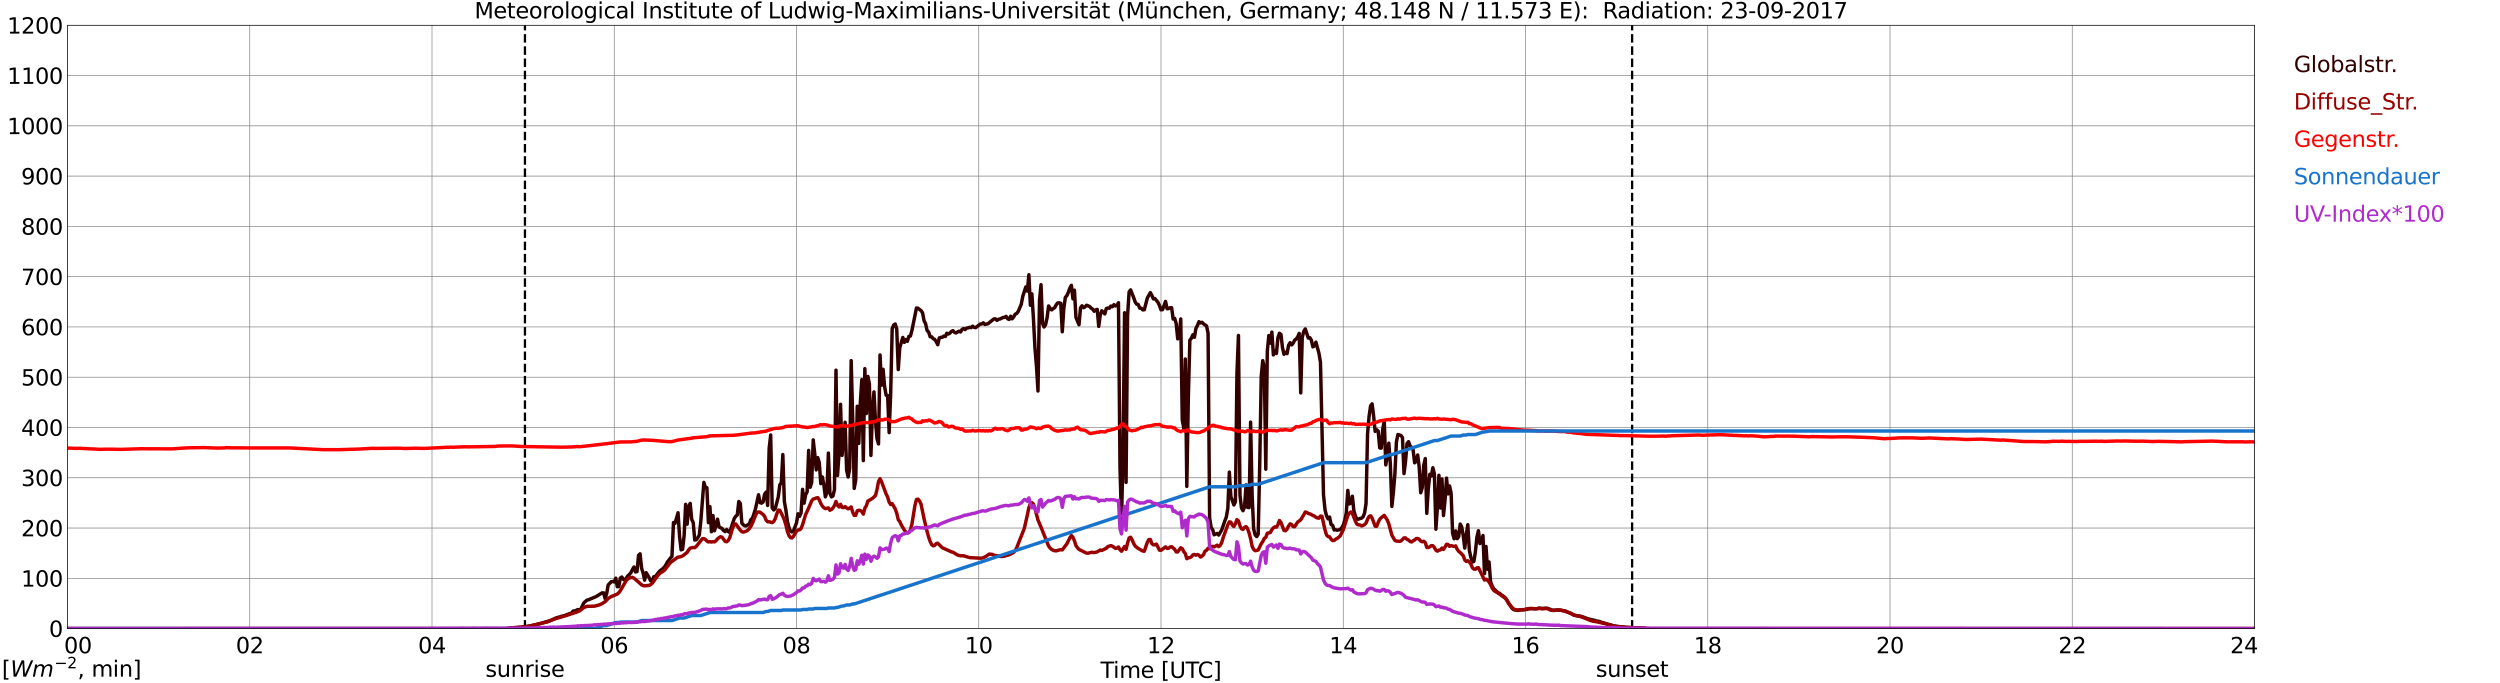 <?xml version="1.0" encoding="utf-8" standalone="no"?>
<!DOCTYPE svg PUBLIC "-//W3C//DTD SVG 1.1//EN"
  "http://www.w3.org/Graphics/SVG/1.1/DTD/svg11.dtd">
<svg xmlns:xlink="http://www.w3.org/1999/xlink" width="1085.4pt" height="296.64pt" viewBox="0 0 1085.4 296.64" xmlns="http://www.w3.org/2000/svg" version="1.1">
 <defs>
  <style type="text/css">*{stroke-linejoin: round; stroke-linecap: butt}</style>
 </defs>
 <g id="figure_1">
  <g id="patch_1">
   <path d="M 0 296.64 
L 1085.4 296.64 
L 1085.4 0 
L 0 0 
z
" style="fill: #ffffff"/>
  </g>
  <g id="axes_1">
   <g id="patch_2">
    <path d="M 29.306 272.909 
L 978.814 272.909 
L 978.814 10.976 
L 29.306 10.976 
z
" style="fill: #ffffff"/>
   </g>
   <g id="patch_3">
    <path d="M 978.814 272.909 
L 978.814 272.909 
L 978.814 10.976 
L 978.814 10.976 
z
" clip-path="url(#pdd19143f93)" style="fill: #d3d3d3; opacity: 0.25; stroke: #d3d3d3; stroke-linejoin: miter"/>
   </g>
   <g id="matplotlib.axis_1">
    <g id="xtick_1">
     <g id="line2d_1">
      <path d="M 29.306 272.909 
L 29.306 10.976 
" clip-path="url(#pdd19143f93)" style="fill: none; stroke: #808080; stroke-width: 0.3; stroke-linecap: square"/>
     </g>
     <g id="line2d_2"/>
     <g id="text_1">
      <!--    00 -->
      <g transform="translate(18.733 283.627) scale(0.095 -0.095)">
       <defs>
        <path id="DejaVuSans-20" transform="scale(0.016)"/>
        <path id="DejaVuSans-30" d="M 2034 4250 
Q 1547 4250 1301 3770 
Q 1056 3291 1056 2328 
Q 1056 1369 1301 889 
Q 1547 409 2034 409 
Q 2525 409 2770 889 
Q 3016 1369 3016 2328 
Q 3016 3291 2770 3770 
Q 2525 4250 2034 4250 
z
M 2034 4750 
Q 2819 4750 3233 4129 
Q 3647 3509 3647 2328 
Q 3647 1150 3233 529 
Q 2819 -91 2034 -91 
Q 1250 -91 836 529 
Q 422 1150 422 2328 
Q 422 3509 836 4129 
Q 1250 4750 2034 4750 
z
" transform="scale(0.016)"/>
       </defs>
       <use xlink:href="#DejaVuSans-20"/>
       <use xlink:href="#DejaVuSans-20" transform="translate(31.787 0)"/>
       <use xlink:href="#DejaVuSans-20" transform="translate(63.574 0)"/>
       <use xlink:href="#DejaVuSans-30" transform="translate(95.361 0)"/>
       <use xlink:href="#DejaVuSans-30" transform="translate(158.984 0)"/>
      </g>
     </g>
    </g>
    <g id="xtick_2">
     <g id="line2d_3">
      <path d="M 108.431 272.909 
L 108.431 10.976 
" clip-path="url(#pdd19143f93)" style="fill: none; stroke: #808080; stroke-width: 0.3; stroke-linecap: square"/>
     </g>
     <g id="line2d_4"/>
     <g id="text_2">
      <!-- 02 -->
      <g transform="translate(102.387 283.627) scale(0.095 -0.095)">
       <defs>
        <path id="DejaVuSans-32" d="M 1228 531 
L 3431 531 
L 3431 0 
L 469 0 
L 469 531 
Q 828 903 1448 1529 
Q 2069 2156 2228 2338 
Q 2531 2678 2651 2914 
Q 2772 3150 2772 3378 
Q 2772 3750 2511 3984 
Q 2250 4219 1831 4219 
Q 1534 4219 1204 4116 
Q 875 4013 500 3803 
L 500 4441 
Q 881 4594 1212 4672 
Q 1544 4750 1819 4750 
Q 2544 4750 2975 4387 
Q 3406 4025 3406 3419 
Q 3406 3131 3298 2873 
Q 3191 2616 2906 2266 
Q 2828 2175 2409 1742 
Q 1991 1309 1228 531 
z
" transform="scale(0.016)"/>
       </defs>
       <use xlink:href="#DejaVuSans-30"/>
       <use xlink:href="#DejaVuSans-32" transform="translate(63.623 0)"/>
      </g>
     </g>
    </g>
    <g id="xtick_3">
     <g id="line2d_5">
      <path d="M 187.557 272.909 
L 187.557 10.976 
" clip-path="url(#pdd19143f93)" style="fill: none; stroke: #808080; stroke-width: 0.3; stroke-linecap: square"/>
     </g>
     <g id="line2d_6"/>
     <g id="text_3">
      <!-- 04 -->
      <g transform="translate(181.513 283.627) scale(0.095 -0.095)">
       <defs>
        <path id="DejaVuSans-34" d="M 2419 4116 
L 825 1625 
L 2419 1625 
L 2419 4116 
z
M 2253 4666 
L 3047 4666 
L 3047 1625 
L 3713 1625 
L 3713 1100 
L 3047 1100 
L 3047 0 
L 2419 0 
L 2419 1100 
L 313 1100 
L 313 1709 
L 2253 4666 
z
" transform="scale(0.016)"/>
       </defs>
       <use xlink:href="#DejaVuSans-30"/>
       <use xlink:href="#DejaVuSans-34" transform="translate(63.623 0)"/>
      </g>
     </g>
    </g>
    <g id="xtick_4">
     <g id="line2d_7">
      <path d="M 266.683 272.909 
L 266.683 10.976 
" clip-path="url(#pdd19143f93)" style="fill: none; stroke: #808080; stroke-width: 0.3; stroke-linecap: square"/>
     </g>
     <g id="line2d_8"/>
     <g id="text_4">
      <!-- 06 -->
      <g transform="translate(260.638 283.627) scale(0.095 -0.095)">
       <defs>
        <path id="DejaVuSans-36" d="M 2113 2584 
Q 1688 2584 1439 2293 
Q 1191 2003 1191 1497 
Q 1191 994 1439 701 
Q 1688 409 2113 409 
Q 2538 409 2786 701 
Q 3034 994 3034 1497 
Q 3034 2003 2786 2293 
Q 2538 2584 2113 2584 
z
M 3366 4563 
L 3366 3988 
Q 3128 4100 2886 4159 
Q 2644 4219 2406 4219 
Q 1781 4219 1451 3797 
Q 1122 3375 1075 2522 
Q 1259 2794 1537 2939 
Q 1816 3084 2150 3084 
Q 2853 3084 3261 2657 
Q 3669 2231 3669 1497 
Q 3669 778 3244 343 
Q 2819 -91 2113 -91 
Q 1303 -91 875 529 
Q 447 1150 447 2328 
Q 447 3434 972 4092 
Q 1497 4750 2381 4750 
Q 2619 4750 2861 4703 
Q 3103 4656 3366 4563 
z
" transform="scale(0.016)"/>
       </defs>
       <use xlink:href="#DejaVuSans-30"/>
       <use xlink:href="#DejaVuSans-36" transform="translate(63.623 0)"/>
      </g>
     </g>
    </g>
    <g id="xtick_5">
     <g id="line2d_9">
      <path d="M 345.808 272.909 
L 345.808 10.976 
" clip-path="url(#pdd19143f93)" style="fill: none; stroke: #808080; stroke-width: 0.3; stroke-linecap: square"/>
     </g>
     <g id="line2d_10"/>
     <g id="text_5">
      <!-- 08 -->
      <g transform="translate(339.764 283.627) scale(0.095 -0.095)">
       <defs>
        <path id="DejaVuSans-38" d="M 2034 2216 
Q 1584 2216 1326 1975 
Q 1069 1734 1069 1313 
Q 1069 891 1326 650 
Q 1584 409 2034 409 
Q 2484 409 2743 651 
Q 3003 894 3003 1313 
Q 3003 1734 2745 1975 
Q 2488 2216 2034 2216 
z
M 1403 2484 
Q 997 2584 770 2862 
Q 544 3141 544 3541 
Q 544 4100 942 4425 
Q 1341 4750 2034 4750 
Q 2731 4750 3128 4425 
Q 3525 4100 3525 3541 
Q 3525 3141 3298 2862 
Q 3072 2584 2669 2484 
Q 3125 2378 3379 2068 
Q 3634 1759 3634 1313 
Q 3634 634 3220 271 
Q 2806 -91 2034 -91 
Q 1263 -91 848 271 
Q 434 634 434 1313 
Q 434 1759 690 2068 
Q 947 2378 1403 2484 
z
M 1172 3481 
Q 1172 3119 1398 2916 
Q 1625 2713 2034 2713 
Q 2441 2713 2670 2916 
Q 2900 3119 2900 3481 
Q 2900 3844 2670 4047 
Q 2441 4250 2034 4250 
Q 1625 4250 1398 4047 
Q 1172 3844 1172 3481 
z
" transform="scale(0.016)"/>
       </defs>
       <use xlink:href="#DejaVuSans-30"/>
       <use xlink:href="#DejaVuSans-38" transform="translate(63.623 0)"/>
      </g>
     </g>
    </g>
    <g id="xtick_6">
     <g id="line2d_11">
      <path d="M 424.934 272.909 
L 424.934 10.976 
" clip-path="url(#pdd19143f93)" style="fill: none; stroke: #808080; stroke-width: 0.3; stroke-linecap: square"/>
     </g>
     <g id="line2d_12"/>
     <g id="text_6">
      <!-- 10 -->
      <g transform="translate(418.89 283.627) scale(0.095 -0.095)">
       <defs>
        <path id="DejaVuSans-31" d="M 794 531 
L 1825 531 
L 1825 4091 
L 703 3866 
L 703 4441 
L 1819 4666 
L 2450 4666 
L 2450 531 
L 3481 531 
L 3481 0 
L 794 0 
L 794 531 
z
" transform="scale(0.016)"/>
       </defs>
       <use xlink:href="#DejaVuSans-31"/>
       <use xlink:href="#DejaVuSans-30" transform="translate(63.623 0)"/>
      </g>
     </g>
    </g>
    <g id="xtick_7">
     <g id="line2d_13">
      <path d="M 504.06 272.909 
L 504.06 10.976 
" clip-path="url(#pdd19143f93)" style="fill: none; stroke: #808080; stroke-width: 0.3; stroke-linecap: square"/>
     </g>
     <g id="line2d_14"/>
     <g id="text_7">
      <!-- 12 -->
      <g transform="translate(498.015 283.627) scale(0.095 -0.095)">
       <use xlink:href="#DejaVuSans-31"/>
       <use xlink:href="#DejaVuSans-32" transform="translate(63.623 0)"/>
      </g>
     </g>
    </g>
    <g id="xtick_8">
     <g id="line2d_15">
      <path d="M 583.185 272.909 
L 583.185 10.976 
" clip-path="url(#pdd19143f93)" style="fill: none; stroke: #808080; stroke-width: 0.3; stroke-linecap: square"/>
     </g>
     <g id="line2d_16"/>
     <g id="text_8">
      <!-- 14 -->
      <g transform="translate(577.141 283.627) scale(0.095 -0.095)">
       <use xlink:href="#DejaVuSans-31"/>
       <use xlink:href="#DejaVuSans-34" transform="translate(63.623 0)"/>
      </g>
     </g>
    </g>
    <g id="xtick_9">
     <g id="line2d_17">
      <path d="M 662.311 272.909 
L 662.311 10.976 
" clip-path="url(#pdd19143f93)" style="fill: none; stroke: #808080; stroke-width: 0.3; stroke-linecap: square"/>
     </g>
     <g id="line2d_18"/>
     <g id="text_9">
      <!-- 16 -->
      <g transform="translate(656.267 283.627) scale(0.095 -0.095)">
       <use xlink:href="#DejaVuSans-31"/>
       <use xlink:href="#DejaVuSans-36" transform="translate(63.623 0)"/>
      </g>
     </g>
    </g>
    <g id="xtick_10">
     <g id="line2d_19">
      <path d="M 741.437 272.909 
L 741.437 10.976 
" clip-path="url(#pdd19143f93)" style="fill: none; stroke: #808080; stroke-width: 0.3; stroke-linecap: square"/>
     </g>
     <g id="line2d_20"/>
     <g id="text_10">
      <!-- 18 -->
      <g transform="translate(735.392 283.627) scale(0.095 -0.095)">
       <use xlink:href="#DejaVuSans-31"/>
       <use xlink:href="#DejaVuSans-38" transform="translate(63.623 0)"/>
      </g>
     </g>
    </g>
    <g id="xtick_11">
     <g id="line2d_21">
      <path d="M 820.562 272.909 
L 820.562 10.976 
" clip-path="url(#pdd19143f93)" style="fill: none; stroke: #808080; stroke-width: 0.3; stroke-linecap: square"/>
     </g>
     <g id="line2d_22"/>
     <g id="text_11">
      <!-- 20 -->
      <g transform="translate(814.518 283.627) scale(0.095 -0.095)">
       <use xlink:href="#DejaVuSans-32"/>
       <use xlink:href="#DejaVuSans-30" transform="translate(63.623 0)"/>
      </g>
     </g>
    </g>
    <g id="xtick_12">
     <g id="line2d_23">
      <path d="M 899.688 272.909 
L 899.688 10.976 
" clip-path="url(#pdd19143f93)" style="fill: none; stroke: #808080; stroke-width: 0.3; stroke-linecap: square"/>
     </g>
     <g id="line2d_24"/>
     <g id="text_12">
      <!-- 22 -->
      <g transform="translate(893.644 283.627) scale(0.095 -0.095)">
       <use xlink:href="#DejaVuSans-32"/>
       <use xlink:href="#DejaVuSans-32" transform="translate(63.623 0)"/>
      </g>
     </g>
    </g>
    <g id="xtick_13">
     <g id="line2d_25">
      <path d="M 978.814 272.909 
L 978.814 10.976 
" clip-path="url(#pdd19143f93)" style="fill: none; stroke: #808080; stroke-width: 0.3; stroke-linecap: square"/>
     </g>
     <g id="line2d_26"/>
     <g id="text_13">
      <!-- 24    -->
      <g transform="translate(968.241 283.627) scale(0.095 -0.095)">
       <use xlink:href="#DejaVuSans-32"/>
       <use xlink:href="#DejaVuSans-34" transform="translate(63.623 0)"/>
       <use xlink:href="#DejaVuSans-20" transform="translate(127.246 0)"/>
       <use xlink:href="#DejaVuSans-20" transform="translate(159.033 0)"/>
       <use xlink:href="#DejaVuSans-20" transform="translate(190.82 0)"/>
      </g>
     </g>
    </g>
    <g id="text_14">
     <!-- Time [UTC] -->
     <g transform="translate(477.806 294.322) scale(0.095 -0.095)">
      <defs>
       <path id="DejaVuSans-54" d="M -19 4666 
L 3928 4666 
L 3928 4134 
L 2272 4134 
L 2272 0 
L 1638 0 
L 1638 4134 
L -19 4134 
L -19 4666 
z
" transform="scale(0.016)"/>
       <path id="DejaVuSans-69" d="M 603 3500 
L 1178 3500 
L 1178 0 
L 603 0 
L 603 3500 
z
M 603 4863 
L 1178 4863 
L 1178 4134 
L 603 4134 
L 603 4863 
z
" transform="scale(0.016)"/>
       <path id="DejaVuSans-6d" d="M 3328 2828 
Q 3544 3216 3844 3400 
Q 4144 3584 4550 3584 
Q 5097 3584 5394 3201 
Q 5691 2819 5691 2113 
L 5691 0 
L 5113 0 
L 5113 2094 
Q 5113 2597 4934 2840 
Q 4756 3084 4391 3084 
Q 3944 3084 3684 2787 
Q 3425 2491 3425 1978 
L 3425 0 
L 2847 0 
L 2847 2094 
Q 2847 2600 2669 2842 
Q 2491 3084 2119 3084 
Q 1678 3084 1418 2786 
Q 1159 2488 1159 1978 
L 1159 0 
L 581 0 
L 581 3500 
L 1159 3500 
L 1159 2956 
Q 1356 3278 1631 3431 
Q 1906 3584 2284 3584 
Q 2666 3584 2933 3390 
Q 3200 3197 3328 2828 
z
" transform="scale(0.016)"/>
       <path id="DejaVuSans-65" d="M 3597 1894 
L 3597 1613 
L 953 1613 
Q 991 1019 1311 708 
Q 1631 397 2203 397 
Q 2534 397 2845 478 
Q 3156 559 3463 722 
L 3463 178 
Q 3153 47 2828 -22 
Q 2503 -91 2169 -91 
Q 1331 -91 842 396 
Q 353 884 353 1716 
Q 353 2575 817 3079 
Q 1281 3584 2069 3584 
Q 2775 3584 3186 3129 
Q 3597 2675 3597 1894 
z
M 3022 2063 
Q 3016 2534 2758 2815 
Q 2500 3097 2075 3097 
Q 1594 3097 1305 2825 
Q 1016 2553 972 2059 
L 3022 2063 
z
" transform="scale(0.016)"/>
       <path id="DejaVuSans-5b" d="M 550 4863 
L 1875 4863 
L 1875 4416 
L 1125 4416 
L 1125 -397 
L 1875 -397 
L 1875 -844 
L 550 -844 
L 550 4863 
z
" transform="scale(0.016)"/>
       <path id="DejaVuSans-55" d="M 556 4666 
L 1191 4666 
L 1191 1831 
Q 1191 1081 1462 751 
Q 1734 422 2344 422 
Q 2950 422 3222 751 
Q 3494 1081 3494 1831 
L 3494 4666 
L 4128 4666 
L 4128 1753 
Q 4128 841 3676 375 
Q 3225 -91 2344 -91 
Q 1459 -91 1007 375 
Q 556 841 556 1753 
L 556 4666 
z
" transform="scale(0.016)"/>
       <path id="DejaVuSans-43" d="M 4122 4306 
L 4122 3641 
Q 3803 3938 3442 4084 
Q 3081 4231 2675 4231 
Q 1875 4231 1450 3742 
Q 1025 3253 1025 2328 
Q 1025 1406 1450 917 
Q 1875 428 2675 428 
Q 3081 428 3442 575 
Q 3803 722 4122 1019 
L 4122 359 
Q 3791 134 3420 21 
Q 3050 -91 2638 -91 
Q 1578 -91 968 557 
Q 359 1206 359 2328 
Q 359 3453 968 4101 
Q 1578 4750 2638 4750 
Q 3056 4750 3426 4639 
Q 3797 4528 4122 4306 
z
" transform="scale(0.016)"/>
       <path id="DejaVuSans-5d" d="M 1947 4863 
L 1947 -844 
L 622 -844 
L 622 -397 
L 1369 -397 
L 1369 4416 
L 622 4416 
L 622 4863 
L 1947 4863 
z
" transform="scale(0.016)"/>
      </defs>
      <use xlink:href="#DejaVuSans-54"/>
      <use xlink:href="#DejaVuSans-69" transform="translate(57.959 0)"/>
      <use xlink:href="#DejaVuSans-6d" transform="translate(85.742 0)"/>
      <use xlink:href="#DejaVuSans-65" transform="translate(183.154 0)"/>
      <use xlink:href="#DejaVuSans-20" transform="translate(244.678 0)"/>
      <use xlink:href="#DejaVuSans-5b" transform="translate(276.465 0)"/>
      <use xlink:href="#DejaVuSans-55" transform="translate(315.479 0)"/>
      <use xlink:href="#DejaVuSans-54" transform="translate(388.672 0)"/>
      <use xlink:href="#DejaVuSans-43" transform="translate(443.881 0)"/>
      <use xlink:href="#DejaVuSans-5d" transform="translate(513.705 0)"/>
     </g>
    </g>
   </g>
   <g id="matplotlib.axis_2">
    <g id="ytick_1">
     <g id="line2d_27">
      <path d="M 29.306 272.909 
L 978.814 272.909 
" clip-path="url(#pdd19143f93)" style="fill: none; stroke: #808080; stroke-width: 0.3; stroke-linecap: square"/>
     </g>
     <g id="line2d_28"/>
     <g id="text_15">
      <!-- 0 -->
      <g transform="translate(21.261 276.518) scale(0.095 -0.095)">
       <use xlink:href="#DejaVuSans-30"/>
      </g>
     </g>
    </g>
    <g id="ytick_2">
     <g id="line2d_29">
      <path d="M 29.306 251.081 
L 978.814 251.081 
" clip-path="url(#pdd19143f93)" style="fill: none; stroke: #808080; stroke-width: 0.3; stroke-linecap: square"/>
     </g>
     <g id="line2d_30"/>
     <g id="text_16">
      <!-- 100 -->
      <g transform="translate(9.173 254.69) scale(0.095 -0.095)">
       <use xlink:href="#DejaVuSans-31"/>
       <use xlink:href="#DejaVuSans-30" transform="translate(63.623 0)"/>
       <use xlink:href="#DejaVuSans-30" transform="translate(127.246 0)"/>
      </g>
     </g>
    </g>
    <g id="ytick_3">
     <g id="line2d_31">
      <path d="M 29.306 229.253 
L 978.814 229.253 
" clip-path="url(#pdd19143f93)" style="fill: none; stroke: #808080; stroke-width: 0.3; stroke-linecap: square"/>
     </g>
     <g id="line2d_32"/>
     <g id="text_17">
      <!-- 200 -->
      <g transform="translate(9.173 232.863) scale(0.095 -0.095)">
       <use xlink:href="#DejaVuSans-32"/>
       <use xlink:href="#DejaVuSans-30" transform="translate(63.623 0)"/>
       <use xlink:href="#DejaVuSans-30" transform="translate(127.246 0)"/>
      </g>
     </g>
    </g>
    <g id="ytick_4">
     <g id="line2d_33">
      <path d="M 29.306 207.426 
L 978.814 207.426 
" clip-path="url(#pdd19143f93)" style="fill: none; stroke: #808080; stroke-width: 0.3; stroke-linecap: square"/>
     </g>
     <g id="line2d_34"/>
     <g id="text_18">
      <!-- 300 -->
      <g transform="translate(9.173 211.035) scale(0.095 -0.095)">
       <defs>
        <path id="DejaVuSans-33" d="M 2597 2516 
Q 3050 2419 3304 2112 
Q 3559 1806 3559 1356 
Q 3559 666 3084 287 
Q 2609 -91 1734 -91 
Q 1441 -91 1130 -33 
Q 819 25 488 141 
L 488 750 
Q 750 597 1062 519 
Q 1375 441 1716 441 
Q 2309 441 2620 675 
Q 2931 909 2931 1356 
Q 2931 1769 2642 2001 
Q 2353 2234 1838 2234 
L 1294 2234 
L 1294 2753 
L 1863 2753 
Q 2328 2753 2575 2939 
Q 2822 3125 2822 3475 
Q 2822 3834 2567 4026 
Q 2313 4219 1838 4219 
Q 1578 4219 1281 4162 
Q 984 4106 628 3988 
L 628 4550 
Q 988 4650 1302 4700 
Q 1616 4750 1894 4750 
Q 2613 4750 3031 4423 
Q 3450 4097 3450 3541 
Q 3450 3153 3228 2886 
Q 3006 2619 2597 2516 
z
" transform="scale(0.016)"/>
       </defs>
       <use xlink:href="#DejaVuSans-33"/>
       <use xlink:href="#DejaVuSans-30" transform="translate(63.623 0)"/>
       <use xlink:href="#DejaVuSans-30" transform="translate(127.246 0)"/>
      </g>
     </g>
    </g>
    <g id="ytick_5">
     <g id="line2d_35">
      <path d="M 29.306 185.598 
L 978.814 185.598 
" clip-path="url(#pdd19143f93)" style="fill: none; stroke: #808080; stroke-width: 0.3; stroke-linecap: square"/>
     </g>
     <g id="line2d_36"/>
     <g id="text_19">
      <!-- 400 -->
      <g transform="translate(9.173 189.207) scale(0.095 -0.095)">
       <use xlink:href="#DejaVuSans-34"/>
       <use xlink:href="#DejaVuSans-30" transform="translate(63.623 0)"/>
       <use xlink:href="#DejaVuSans-30" transform="translate(127.246 0)"/>
      </g>
     </g>
    </g>
    <g id="ytick_6">
     <g id="line2d_37">
      <path d="M 29.306 163.77 
L 978.814 163.77 
" clip-path="url(#pdd19143f93)" style="fill: none; stroke: #808080; stroke-width: 0.3; stroke-linecap: square"/>
     </g>
     <g id="line2d_38"/>
     <g id="text_20">
      <!-- 500 -->
      <g transform="translate(9.173 167.379) scale(0.095 -0.095)">
       <defs>
        <path id="DejaVuSans-35" d="M 691 4666 
L 3169 4666 
L 3169 4134 
L 1269 4134 
L 1269 2991 
Q 1406 3038 1543 3061 
Q 1681 3084 1819 3084 
Q 2600 3084 3056 2656 
Q 3513 2228 3513 1497 
Q 3513 744 3044 326 
Q 2575 -91 1722 -91 
Q 1428 -91 1123 -41 
Q 819 9 494 109 
L 494 744 
Q 775 591 1075 516 
Q 1375 441 1709 441 
Q 2250 441 2565 725 
Q 2881 1009 2881 1497 
Q 2881 1984 2565 2268 
Q 2250 2553 1709 2553 
Q 1456 2553 1204 2497 
Q 953 2441 691 2322 
L 691 4666 
z
" transform="scale(0.016)"/>
       </defs>
       <use xlink:href="#DejaVuSans-35"/>
       <use xlink:href="#DejaVuSans-30" transform="translate(63.623 0)"/>
       <use xlink:href="#DejaVuSans-30" transform="translate(127.246 0)"/>
      </g>
     </g>
    </g>
    <g id="ytick_7">
     <g id="line2d_39">
      <path d="M 29.306 141.942 
L 978.814 141.942 
" clip-path="url(#pdd19143f93)" style="fill: none; stroke: #808080; stroke-width: 0.3; stroke-linecap: square"/>
     </g>
     <g id="line2d_40"/>
     <g id="text_21">
      <!-- 600 -->
      <g transform="translate(9.173 145.551) scale(0.095 -0.095)">
       <use xlink:href="#DejaVuSans-36"/>
       <use xlink:href="#DejaVuSans-30" transform="translate(63.623 0)"/>
       <use xlink:href="#DejaVuSans-30" transform="translate(127.246 0)"/>
      </g>
     </g>
    </g>
    <g id="ytick_8">
     <g id="line2d_41">
      <path d="M 29.306 120.114 
L 978.814 120.114 
" clip-path="url(#pdd19143f93)" style="fill: none; stroke: #808080; stroke-width: 0.3; stroke-linecap: square"/>
     </g>
     <g id="line2d_42"/>
     <g id="text_22">
      <!-- 700 -->
      <g transform="translate(9.173 123.724) scale(0.095 -0.095)">
       <defs>
        <path id="DejaVuSans-37" d="M 525 4666 
L 3525 4666 
L 3525 4397 
L 1831 0 
L 1172 0 
L 2766 4134 
L 525 4134 
L 525 4666 
z
" transform="scale(0.016)"/>
       </defs>
       <use xlink:href="#DejaVuSans-37"/>
       <use xlink:href="#DejaVuSans-30" transform="translate(63.623 0)"/>
       <use xlink:href="#DejaVuSans-30" transform="translate(127.246 0)"/>
      </g>
     </g>
    </g>
    <g id="ytick_9">
     <g id="line2d_43">
      <path d="M 29.306 98.287 
L 978.814 98.287 
" clip-path="url(#pdd19143f93)" style="fill: none; stroke: #808080; stroke-width: 0.3; stroke-linecap: square"/>
     </g>
     <g id="line2d_44"/>
     <g id="text_23">
      <!-- 800 -->
      <g transform="translate(9.173 101.896) scale(0.095 -0.095)">
       <use xlink:href="#DejaVuSans-38"/>
       <use xlink:href="#DejaVuSans-30" transform="translate(63.623 0)"/>
       <use xlink:href="#DejaVuSans-30" transform="translate(127.246 0)"/>
      </g>
     </g>
    </g>
    <g id="ytick_10">
     <g id="line2d_45">
      <path d="M 29.306 76.459 
L 978.814 76.459 
" clip-path="url(#pdd19143f93)" style="fill: none; stroke: #808080; stroke-width: 0.3; stroke-linecap: square"/>
     </g>
     <g id="line2d_46"/>
     <g id="text_24">
      <!-- 900 -->
      <g transform="translate(9.173 80.068) scale(0.095 -0.095)">
       <defs>
        <path id="DejaVuSans-39" d="M 703 97 
L 703 672 
Q 941 559 1184 500 
Q 1428 441 1663 441 
Q 2288 441 2617 861 
Q 2947 1281 2994 2138 
Q 2813 1869 2534 1725 
Q 2256 1581 1919 1581 
Q 1219 1581 811 2004 
Q 403 2428 403 3163 
Q 403 3881 828 4315 
Q 1253 4750 1959 4750 
Q 2769 4750 3195 4129 
Q 3622 3509 3622 2328 
Q 3622 1225 3098 567 
Q 2575 -91 1691 -91 
Q 1453 -91 1209 -44 
Q 966 3 703 97 
z
M 1959 2075 
Q 2384 2075 2632 2365 
Q 2881 2656 2881 3163 
Q 2881 3666 2632 3958 
Q 2384 4250 1959 4250 
Q 1534 4250 1286 3958 
Q 1038 3666 1038 3163 
Q 1038 2656 1286 2365 
Q 1534 2075 1959 2075 
z
" transform="scale(0.016)"/>
       </defs>
       <use xlink:href="#DejaVuSans-39"/>
       <use xlink:href="#DejaVuSans-30" transform="translate(63.623 0)"/>
       <use xlink:href="#DejaVuSans-30" transform="translate(127.246 0)"/>
      </g>
     </g>
    </g>
    <g id="ytick_11">
     <g id="line2d_47">
      <path d="M 29.306 54.631 
L 978.814 54.631 
" clip-path="url(#pdd19143f93)" style="fill: none; stroke: #808080; stroke-width: 0.3; stroke-linecap: square"/>
     </g>
     <g id="line2d_48"/>
     <g id="text_25">
      <!-- 1000 -->
      <g transform="translate(3.128 58.24) scale(0.095 -0.095)">
       <use xlink:href="#DejaVuSans-31"/>
       <use xlink:href="#DejaVuSans-30" transform="translate(63.623 0)"/>
       <use xlink:href="#DejaVuSans-30" transform="translate(127.246 0)"/>
       <use xlink:href="#DejaVuSans-30" transform="translate(190.869 0)"/>
      </g>
     </g>
    </g>
    <g id="ytick_12">
     <g id="line2d_49">
      <path d="M 29.306 32.803 
L 978.814 32.803 
" clip-path="url(#pdd19143f93)" style="fill: none; stroke: #808080; stroke-width: 0.3; stroke-linecap: square"/>
     </g>
     <g id="line2d_50"/>
     <g id="text_26">
      <!-- 1100 -->
      <g transform="translate(3.128 36.413) scale(0.095 -0.095)">
       <use xlink:href="#DejaVuSans-31"/>
       <use xlink:href="#DejaVuSans-31" transform="translate(63.623 0)"/>
       <use xlink:href="#DejaVuSans-30" transform="translate(127.246 0)"/>
       <use xlink:href="#DejaVuSans-30" transform="translate(190.869 0)"/>
      </g>
     </g>
    </g>
    <g id="ytick_13">
     <g id="line2d_51">
      <path d="M 29.306 10.976 
L 978.814 10.976 
" clip-path="url(#pdd19143f93)" style="fill: none; stroke: #808080; stroke-width: 0.3; stroke-linecap: square"/>
     </g>
     <g id="line2d_52"/>
     <g id="text_27">
      <!-- 1200 -->
      <g transform="translate(3.128 14.585) scale(0.095 -0.095)">
       <use xlink:href="#DejaVuSans-31"/>
       <use xlink:href="#DejaVuSans-32" transform="translate(63.623 0)"/>
       <use xlink:href="#DejaVuSans-30" transform="translate(127.246 0)"/>
       <use xlink:href="#DejaVuSans-30" transform="translate(190.869 0)"/>
      </g>
     </g>
    </g>
   </g>
   <g id="line2d_53">
    <path d="M 227.911 272.909 
L 227.911 10.976 
" clip-path="url(#pdd19143f93)" style="fill: none; stroke-dasharray: 3.7,1.6; stroke-dashoffset: 0; stroke: #000000"/>
   </g>
   <g id="line2d_54">
    <path d="M 708.6 272.909 
L 708.6 10.976 
" clip-path="url(#pdd19143f93)" style="fill: none; stroke-dasharray: 3.7,1.6; stroke-dashoffset: 0; stroke: #000000"/>
   </g>
   <g id="line2d_55">
    <path d="M 29.306 272.909 
L 97.222 272.909 
M 98.541 272.909 
L 220.526 272.909 
L 221.186 272.671 
L 223.164 272.581 
L 226.461 272.346 
L 230.417 271.752 
L 234.373 270.776 
L 238.989 269.412 
L 240.967 268.495 
L 241.626 268.198 
L 242.945 267.873 
L 243.604 267.607 
L 244.923 267.31 
L 248.22 266.096 
L 248.88 265.267 
L 249.539 265.295 
L 250.858 264.645 
L 251.517 264.822 
L 252.176 264.407 
L 253.495 261.713 
L 254.814 260.556 
L 255.473 260.41 
L 258.77 259.018 
L 261.408 257.389 
L 262.067 257.389 
L 262.726 259.906 
L 263.386 257.743 
L 264.045 253.982 
L 265.364 252.561 
L 266.023 252.471 
L 266.683 252.65 
L 267.342 251.02 
L 268.002 254.722 
L 268.661 254.663 
L 269.32 250.961 
L 269.98 250.518 
L 270.639 251.555 
L 271.298 251.88 
L 272.617 249.955 
L 273.277 249.392 
L 273.936 248.593 
L 274.595 247.231 
L 275.255 246.163 
L 275.914 248.326 
L 276.573 248.147 
L 277.233 241.099 
L 277.892 240.447 
L 278.552 246.696 
L 279.211 248.769 
L 279.87 251.88 
L 280.53 248.621 
L 281.849 250.843 
L 282.508 252.177 
L 283.167 252.116 
L 283.827 250.398 
L 284.486 250.369 
L 285.805 248.652 
L 286.464 247.881 
L 287.783 246.875 
L 288.442 246.222 
L 289.102 245.246 
L 289.761 244.002 
L 291.08 242.284 
L 291.739 241.573 
L 292.399 226.852 
L 293.058 227.239 
L 294.377 222.618 
L 295.036 232.835 
L 295.696 238.729 
L 296.355 238.462 
L 297.014 232.628 
L 297.674 218.975 
L 298.333 227.564 
L 298.992 219.922 
L 299.652 218.56 
L 300.311 225.49 
L 300.971 226.883 
L 301.63 234.466 
L 302.289 234.346 
L 302.949 233.488 
L 303.608 232.303 
L 304.267 226.291 
L 305.586 209.438 
L 306.246 211.601 
L 306.905 211.75 
L 307.564 226.913 
L 308.224 219.983 
L 308.883 230.851 
L 309.543 223.831 
L 310.202 230.436 
L 311.521 225.403 
L 312.18 228.777 
L 313.499 229.489 
L 314.158 230.349 
L 314.818 230.792 
L 315.477 229.873 
L 316.136 230.764 
L 316.796 231.148 
L 318.774 225.134 
L 319.433 224.128 
L 320.093 223.624 
L 320.752 217.73 
L 321.411 218.59 
L 322.071 227.121 
L 322.73 227.861 
L 323.39 228.304 
L 324.049 228.304 
L 325.368 227.356 
L 326.027 225.521 
L 326.686 225.047 
L 328.005 220.93 
L 329.324 214.799 
L 329.983 218.235 
L 330.643 218.442 
L 331.302 217.938 
L 331.961 214.592 
L 332.621 213.673 
L 333.28 219.448 
L 333.94 194.63 
L 334.599 188.854 
L 335.258 220.516 
L 335.918 221.404 
L 336.577 220.81 
L 337.896 215.746 
L 338.555 210.505 
L 339.215 209.556 
L 339.874 197.354 
L 340.533 217.702 
L 341.193 221.432 
L 341.852 226.35 
L 342.512 229.046 
L 343.171 230.585 
L 343.83 230.941 
L 344.49 230.495 
L 345.808 227.031 
L 346.468 223.063 
L 347.127 224.187 
L 347.787 222.707 
L 348.446 212.459 
L 349.105 218.442 
L 349.765 214.829 
L 350.424 213.555 
L 351.083 195.549 
L 351.743 211.542 
L 352.402 209.438 
L 353.062 190.987 
L 353.721 196.881 
L 354.38 204.018 
L 355.04 198.688 
L 355.699 200.879 
L 356.359 209.971 
L 357.018 207.07 
L 357.677 210.444 
L 358.337 215.718 
L 358.996 213.821 
L 359.655 196.704 
L 360.315 214.177 
L 360.974 215.718 
L 361.634 215.332 
L 362.293 212.638 
L 362.952 160.718 
L 363.612 206.417 
L 364.271 196.998 
L 364.93 175.526 
L 365.59 197.71 
L 366.909 183.345 
L 367.568 204.167 
L 368.227 207.098 
L 368.887 203.396 
L 369.546 156.571 
L 370.206 181.54 
L 370.865 212.044 
L 371.524 208.373 
L 372.184 176.386 
L 372.843 192.498 
L 373.502 175.112 
L 374.162 164.835 
L 374.821 199.991 
L 375.481 160.066 
L 376.14 179.525 
L 376.799 163.443 
L 377.459 166.643 
L 378.118 197.741 
L 378.777 178.606 
L 379.437 170.166 
L 380.096 182.664 
L 380.756 190.454 
L 381.415 192.735 
L 382.074 154.113 
L 382.734 167.234 
L 383.393 160.334 
L 384.053 167.767 
L 384.712 171.589 
L 385.371 171.707 
L 386.031 187.818 
L 386.69 170.877 
L 387.349 142.711 
L 388.009 141.113 
L 388.668 140.667 
L 389.328 142.831 
L 389.987 160.452 
L 390.646 150.944 
L 391.965 146.502 
L 392.624 148.635 
L 393.284 147.421 
L 393.943 148.189 
L 394.603 146.028 
L 395.262 145.911 
L 395.921 143.453 
L 397.899 133.707 
L 398.559 133.827 
L 399.878 134.863 
L 400.537 135.811 
L 401.196 139.275 
L 401.856 140.55 
L 402.515 143.54 
L 403.175 144.134 
L 403.834 146.205 
L 404.493 146.236 
L 405.153 147.035 
L 405.812 147.362 
L 406.471 148.368 
L 407.131 149.671 
L 407.79 146.709 
L 408.45 146.471 
L 409.109 146.443 
L 409.768 145.911 
L 410.428 146.087 
L 411.087 144.666 
L 411.746 145.022 
L 412.406 144.636 
L 413.065 143.896 
L 413.725 143.571 
L 414.384 144.28 
L 415.043 144.548 
L 416.362 143.778 
L 417.022 144.134 
L 417.681 143.007 
L 418.34 142.652 
L 419 143.097 
L 419.659 142.444 
L 420.318 142.355 
L 420.978 142.088 
L 421.637 142.237 
L 422.297 141.615 
L 422.956 142.178 
L 423.615 142.237 
L 425.593 140.667 
L 426.253 140.667 
L 426.912 140.163 
L 427.572 140.844 
L 428.89 140.578 
L 431.528 138.445 
L 432.187 138.445 
L 432.847 139.068 
L 433.506 138.594 
L 434.165 138.507 
L 435.484 137.823 
L 436.144 137.823 
L 436.803 137.35 
L 437.462 138.386 
L 438.122 138.683 
L 438.781 137.291 
L 439.44 138.417 
L 440.1 137.588 
L 440.759 136.402 
L 441.419 136.108 
L 442.078 135.189 
L 443.397 132.109 
L 444.056 128.614 
L 445.375 124.556 
L 446.034 126.392 
L 446.694 119.285 
L 447.353 132.524 
L 448.012 127.577 
L 448.672 138.299 
L 449.331 151.034 
L 449.991 158.97 
L 450.65 169.751 
L 451.309 130.45 
L 451.969 123.609 
L 452.628 140.491 
L 453.287 141.971 
L 453.947 140.993 
L 454.606 137.943 
L 455.266 132.849 
L 455.925 133.886 
L 456.584 134.536 
L 457.244 133.975 
L 457.903 133.589 
L 458.563 132.345 
L 459.222 131.515 
L 459.881 131.487 
L 460.541 131.694 
L 461.2 144.044 
L 461.859 134.034 
L 462.519 129.116 
L 463.178 128.376 
L 463.838 126.925 
L 464.497 125.03 
L 465.156 123.875 
L 465.816 129.738 
L 466.475 125.977 
L 467.134 137.823 
L 468.453 140.993 
L 469.113 133.648 
L 469.772 132.759 
L 470.431 133.589 
L 471.091 133.205 
L 471.75 132.524 
L 473.069 133.056 
L 473.728 133.796 
L 474.388 134.211 
L 475.047 135.13 
L 475.706 134.567 
L 476.366 134.329 
L 477.025 141.704 
L 477.685 136.758 
L 478.344 134.922 
L 479.663 136.284 
L 480.322 133.945 
L 480.981 133.707 
L 481.641 133.827 
L 482.3 132.879 
L 482.96 133.174 
L 483.619 132.286 
L 484.278 132.818 
L 484.938 132.582 
L 485.597 131.428 
L 486.256 203.13 
L 486.916 225.756 
L 487.575 197.206 
L 488.235 135.78 
L 488.894 209.438 
L 489.553 136.907 
L 490.213 126.717 
L 490.872 125.86 
L 492.191 129.175 
L 492.85 131.131 
L 493.51 132.078 
L 494.169 132.196 
L 494.828 133.796 
L 495.488 133.827 
L 496.147 134.536 
L 496.807 134.477 
L 498.125 129.383 
L 499.444 127.045 
L 500.103 128.287 
L 500.763 129.769 
L 501.422 129.62 
L 502.741 131.249 
L 503.4 132.672 
L 504.06 134.508 
L 504.719 134.449 
L 506.038 130.865 
L 506.697 134.034 
L 507.357 133.975 
L 508.016 133.589 
L 508.675 133.619 
L 509.335 138.535 
L 509.994 138.21 
L 510.654 140.46 
L 511.313 147.124 
L 511.972 145.673 
L 512.632 138.476 
L 513.291 182.28 
L 513.95 185.864 
L 514.61 155.862 
L 515.269 211.186 
L 515.929 172.536 
L 516.588 147.657 
L 517.247 146.858 
L 517.907 145.347 
L 518.566 146.443 
L 519.226 142.562 
L 519.885 141.32 
L 520.544 139.661 
L 521.204 140.224 
L 521.863 139.928 
L 522.522 140.609 
L 523.841 141.528 
L 524.501 144.725 
L 525.16 224.722 
L 525.819 229.015 
L 526.479 229.904 
L 527.138 232.185 
L 528.457 231.591 
L 529.116 232.303 
L 530.435 230.052 
L 531.754 226.202 
L 532.413 224.484 
L 533.073 220.782 
L 533.732 204.966 
L 534.391 215.569 
L 535.71 219.241 
L 536.369 217.85 
L 537.029 162.139 
L 537.688 145.644 
L 538.348 215.037 
L 539.007 220.544 
L 539.666 221.729 
L 540.326 220.129 
L 540.985 210.505 
L 541.644 220.278 
L 542.304 220.398 
L 542.963 183.258 
L 543.623 214.976 
L 544.282 229.637 
L 544.941 232.272 
L 545.601 232.955 
L 546.26 231.947 
L 546.919 201.886 
L 547.579 163.294 
L 548.238 156.571 
L 548.898 159.651 
L 549.557 203.721 
L 550.216 152.454 
L 550.876 145.673 
L 551.535 148.99 
L 552.195 144.193 
L 552.854 154.085 
L 553.513 152.247 
L 554.173 153.463 
L 554.832 146.592 
L 555.491 144.695 
L 556.151 145.258 
L 556.81 151.003 
L 557.47 153.817 
L 558.129 152.928 
L 558.788 153.522 
L 559.448 149.907 
L 560.107 148.783 
L 560.766 149.761 
L 561.426 149.019 
L 562.085 147.657 
L 562.745 147.214 
L 563.404 146.266 
L 564.063 144.756 
L 564.723 170.58 
L 565.382 146.502 
L 566.042 143.865 
L 566.701 142.8 
L 568.02 146.768 
L 568.679 146.592 
L 569.338 147.687 
L 569.998 150.59 
L 570.657 150.176 
L 571.317 148.545 
L 572.635 153.373 
L 573.295 157.283 
L 574.613 214.829 
L 575.273 221.345 
L 575.932 223.951 
L 576.592 225.283 
L 577.251 224.484 
L 577.91 227.743 
L 578.57 228.037 
L 579.229 230.081 
L 579.889 229.993 
L 580.548 230.229 
L 581.867 229.873 
L 582.526 229.105 
L 583.185 228.037 
L 583.845 225.877 
L 584.504 222.707 
L 585.164 212.933 
L 585.823 218.798 
L 586.482 218.442 
L 587.142 215.452 
L 587.801 221.847 
L 588.46 224.01 
L 589.12 225.372 
L 589.779 225.403 
L 590.439 225.106 
L 591.098 224.988 
L 591.757 224.425 
L 592.417 222.856 
L 593.076 218.68 
L 593.736 188.322 
L 594.395 180.798 
L 595.054 176.207 
L 595.714 175.35 
L 596.373 180.562 
L 597.032 187.285 
L 597.692 186.573 
L 598.351 187.167 
L 599.011 194.451 
L 599.67 194.571 
L 600.329 186.366 
L 600.989 182.723 
L 601.648 201.857 
L 602.307 197.858 
L 602.967 192.408 
L 603.626 201.353 
L 604.286 219.863 
L 604.945 213.821 
L 605.604 205.795 
L 606.264 191.845 
L 606.923 188.647 
L 608.242 189.092 
L 608.901 189.95 
L 609.561 205.618 
L 610.22 200.406 
L 610.879 192.556 
L 611.539 191.758 
L 612.198 193.593 
L 612.858 194.274 
L 613.517 195.342 
L 614.176 200.938 
L 614.836 200.347 
L 615.495 197.533 
L 616.154 202.774 
L 616.814 213.941 
L 617.473 211.75 
L 618.133 202.065 
L 618.792 199.103 
L 619.451 222.884 
L 620.111 212.193 
L 620.77 205.915 
L 621.429 206.624 
L 622.089 203.071 
L 622.748 205.708 
L 623.408 229.755 
L 624.067 220.16 
L 624.726 206.358 
L 625.386 220.575 
L 626.045 207.958 
L 626.705 223.831 
L 627.364 217.228 
L 628.023 207.572 
L 628.683 214.443 
L 629.342 210.979 
L 630.001 214.087 
L 630.661 231.532 
L 631.32 233.903 
L 631.98 230.495 
L 632.639 233.872 
L 633.298 233.043 
L 633.958 227.535 
L 634.617 228.808 
L 635.276 232.569 
L 635.936 237.96 
L 636.595 232.272 
L 637.255 227.802 
L 637.914 238.818 
L 638.573 241.929 
L 639.233 244.002 
L 639.892 243.764 
L 640.552 239.589 
L 641.211 233.25 
L 641.87 230.408 
L 642.53 236.005 
L 643.189 235.057 
L 643.848 232.51 
L 644.508 249.036 
L 645.167 237.249 
L 645.827 247.17 
L 646.486 244.002 
L 647.145 252.561 
L 647.805 254.368 
L 648.464 255.551 
L 650.442 257.418 
L 651.102 257.625 
L 651.761 258.247 
L 653.08 259.135 
L 653.739 259.817 
L 656.377 263.992 
L 657.036 264.555 
L 657.695 264.852 
L 658.355 264.881 
L 659.014 265.029 
L 659.674 264.852 
L 660.992 264.793 
L 662.97 264.555 
L 663.63 264.348 
L 664.289 264.258 
L 666.927 264.289 
L 667.586 264.23 
L 668.246 263.992 
L 669.564 264.141 
L 670.883 264.053 
L 671.542 264.053 
L 672.202 264.2 
L 673.521 264.793 
L 674.18 264.911 
L 677.477 264.852 
L 678.796 265.149 
L 679.455 265.208 
L 680.114 265.623 
L 682.092 266.304 
L 683.411 267.074 
L 686.708 267.635 
L 689.346 268.644 
L 692.643 269.412 
L 693.302 269.68 
L 693.961 269.709 
L 695.28 270.154 
L 698.577 271.13 
L 700.555 271.693 
L 701.874 271.9 
L 705.83 272.374 
L 707.149 272.433 
L 709.127 272.612 
L 713.083 272.701 
L 716.38 272.909 
L 763.196 272.909 
M 764.515 272.909 
L 978.154 272.909 
L 978.154 272.909 
" clip-path="url(#pdd19143f93)" style="fill: none; stroke: #330000; stroke-width: 1.5; stroke-linecap: square"/>
   </g>
   <g id="line2d_56">
    <path d="M 29.306 272.909 
L 97.222 272.909 
M 98.541 272.909 
L 220.526 272.909 
L 221.186 272.656 
L 223.164 272.488 
L 228.439 272.066 
L 232.395 271.228 
L 237.011 270.137 
L 237.67 270.01 
L 238.989 269.423 
L 241.626 268.458 
L 244.923 267.535 
L 246.242 267.114 
L 250.858 265.562 
L 251.517 265.267 
L 252.176 264.848 
L 253.495 263.756 
L 254.814 263.252 
L 256.792 263.211 
L 258.111 263.169 
L 260.089 262.665 
L 261.408 262.078 
L 262.726 261.196 
L 264.045 259.851 
L 265.364 259.013 
L 268.002 257.922 
L 268.661 257.333 
L 269.32 256.453 
L 271.958 251.919 
L 272.617 251.288 
L 273.277 250.911 
L 274.595 250.66 
L 275.255 251.037 
L 277.233 252.716 
L 278.552 253.934 
L 279.211 254.226 
L 279.87 254.353 
L 281.849 254.143 
L 282.508 253.807 
L 283.167 253.22 
L 284.486 251.374 
L 285.805 249.61 
L 286.464 248.938 
L 288.442 247.637 
L 291.08 244.236 
L 294.377 241.844 
L 295.036 241.844 
L 296.355 241.383 
L 297.674 240.333 
L 298.333 239.829 
L 298.992 238.737 
L 299.652 237.982 
L 300.971 237.688 
L 301.63 237.773 
L 302.289 237.227 
L 304.927 233.911 
L 305.586 233.826 
L 306.246 234.204 
L 306.905 234.918 
L 307.564 235.295 
L 308.224 235.127 
L 308.883 235.339 
L 309.543 235.171 
L 310.202 235.254 
L 310.861 234.75 
L 311.521 233.953 
L 312.18 233.407 
L 312.839 233.029 
L 313.499 233.239 
L 314.818 235.044 
L 315.477 235.212 
L 316.136 234.708 
L 316.796 233.534 
L 318.114 229.124 
L 318.774 227.614 
L 319.433 227.487 
L 321.411 230.174 
L 322.071 230.847 
L 322.73 231.015 
L 324.049 230.594 
L 324.708 230.133 
L 325.368 229.419 
L 326.027 228.496 
L 326.686 227.153 
L 328.005 223.794 
L 328.665 222.493 
L 329.324 222.242 
L 329.983 222.367 
L 331.302 223.375 
L 331.961 224.172 
L 332.621 225.85 
L 333.28 226.523 
L 333.94 226.523 
L 335.258 226.9 
L 335.918 226.396 
L 336.577 225.222 
L 337.236 223.122 
L 337.896 221.485 
L 338.555 221.528 
L 339.874 224.172 
L 340.533 225.767 
L 341.193 227.909 
L 341.852 230.679 
L 342.512 232.484 
L 343.171 233.407 
L 343.83 233.534 
L 344.49 232.861 
L 345.808 230.594 
L 346.468 230.091 
L 347.127 230.048 
L 347.787 229.461 
L 348.446 227.782 
L 349.765 223.417 
L 351.083 220.561 
L 352.402 217.455 
L 353.062 216.659 
L 353.721 216.491 
L 354.38 216.196 
L 355.04 216.071 
L 355.699 216.995 
L 356.359 218.588 
L 357.018 219.723 
L 357.677 220.437 
L 358.337 220.815 
L 359.655 220.52 
L 360.315 221.528 
L 360.974 221.192 
L 361.634 220.52 
L 362.293 219.47 
L 362.952 217.709 
L 363.612 219.346 
L 364.271 220.101 
L 364.93 218.968 
L 365.59 220.269 
L 366.249 220.393 
L 366.909 219.933 
L 367.568 220.52 
L 368.227 220.898 
L 368.887 220.605 
L 369.546 220.101 
L 370.206 222.367 
L 370.865 223.753 
L 371.524 223.753 
L 372.184 221.779 
L 372.843 221.528 
L 373.502 221.653 
L 374.162 222.074 
L 374.821 223.207 
L 375.481 220.647 
L 376.14 219.555 
L 376.799 217.541 
L 378.118 216.785 
L 378.777 216.364 
L 380.096 215.148 
L 380.756 212.586 
L 381.415 209.019 
L 382.074 207.842 
L 382.734 209.146 
L 384.712 214.434 
L 385.371 215.777 
L 386.031 218.001 
L 386.69 219.051 
L 387.349 218.673 
L 388.668 220.939 
L 389.328 222.788 
L 389.987 225.641 
L 390.646 226.44 
L 391.306 227.909 
L 392.624 230.133 
L 393.284 231.015 
L 393.943 231.434 
L 394.603 231.224 
L 395.262 230.091 
L 395.921 227.531 
L 397.24 219.387 
L 397.899 216.868 
L 398.559 216.7 
L 399.218 217.497 
L 399.878 218.883 
L 401.196 225.263 
L 402.515 230.805 
L 403.175 233.156 
L 403.834 235.086 
L 404.493 236.43 
L 405.153 236.976 
L 405.812 236.764 
L 406.471 236.009 
L 407.131 235.841 
L 409.109 237.814 
L 410.428 238.401 
L 411.746 238.991 
L 413.065 239.619 
L 413.725 239.746 
L 415.703 240.962 
L 417.022 241.298 
L 418.34 241.298 
L 420.978 242.097 
L 425.593 242.348 
L 426.253 242.306 
L 426.912 242.138 
L 428.231 241.466 
L 428.89 240.92 
L 429.55 240.543 
L 430.869 240.711 
L 431.528 241.047 
L 434.825 241.634 
L 436.144 241.466 
L 436.803 241.215 
L 438.122 240.879 
L 440.1 239.829 
L 440.759 239.074 
L 441.419 237.773 
L 444.716 229.419 
L 446.034 223.585 
L 446.694 220.437 
L 447.353 218.756 
L 448.012 218.254 
L 448.672 218.841 
L 449.331 220.771 
L 450.65 225.767 
L 451.969 228.873 
L 453.287 232.189 
L 455.266 237.059 
L 455.925 237.982 
L 456.584 238.528 
L 457.244 238.906 
L 457.903 239.115 
L 458.563 239.159 
L 459.881 238.779 
L 460.541 238.654 
L 461.2 238.737 
L 463.178 236.136 
L 464.497 233.49 
L 465.156 232.525 
L 465.816 233.239 
L 466.475 234.793 
L 467.134 236.891 
L 467.794 237.814 
L 468.453 238.528 
L 471.75 240.165 
L 472.409 240.165 
L 473.728 239.829 
L 474.388 239.787 
L 475.047 239.914 
L 476.366 239.619 
L 477.685 238.779 
L 478.344 238.991 
L 480.322 238.024 
L 480.981 237.31 
L 482.3 236.891 
L 482.96 237.142 
L 484.278 238.067 
L 484.938 237.982 
L 485.597 237.478 
L 486.256 238.654 
L 486.916 239.325 
L 487.575 238.401 
L 488.235 237.268 
L 488.894 238.486 
L 489.553 235.758 
L 490.213 233.575 
L 490.872 233.239 
L 491.532 234.413 
L 492.191 235.926 
L 492.85 237.1 
L 494.169 238.109 
L 496.147 239.242 
L 496.807 239.325 
L 498.125 235.422 
L 498.785 234.247 
L 499.444 234.247 
L 500.103 236.05 
L 500.763 236.555 
L 501.422 236.513 
L 502.082 236.262 
L 503.4 238.864 
L 504.06 238.906 
L 506.038 237.437 
L 506.697 238.109 
L 507.357 238.024 
L 508.016 237.478 
L 508.675 237.354 
L 509.994 238.486 
L 510.654 239.619 
L 511.313 239.619 
L 512.632 237.814 
L 513.291 238.233 
L 513.95 239.536 
L 514.61 240.333 
L 515.269 242.557 
L 515.929 242.18 
L 516.588 242.097 
L 517.247 241.719 
L 517.907 240.92 
L 518.566 240.711 
L 519.226 241.047 
L 519.885 240.752 
L 520.544 241.047 
L 521.204 241.844 
L 521.863 241.466 
L 522.522 240.796 
L 523.182 239.283 
L 523.841 238.906 
L 524.501 238.024 
L 525.16 238.233 
L 525.819 237.354 
L 526.479 237.185 
L 527.138 237.437 
L 528.457 236.681 
L 529.116 237.31 
L 529.776 236.808 
L 530.435 235.505 
L 531.094 233.281 
L 533.073 227.865 
L 533.732 226.564 
L 534.391 226.691 
L 535.051 228.033 
L 535.71 228.579 
L 536.369 227.363 
L 537.029 225.599 
L 537.688 226.145 
L 538.348 228.328 
L 539.007 229.587 
L 539.666 229.838 
L 540.326 228.956 
L 540.985 228.622 
L 541.644 229.502 
L 542.304 231.434 
L 542.963 233.911 
L 543.623 237.185 
L 544.282 238.528 
L 544.941 239.074 
L 545.601 238.991 
L 546.26 238.779 
L 547.579 236.05 
L 548.238 235.127 
L 548.898 233.743 
L 549.557 233.322 
L 550.216 231.519 
L 551.535 231.183 
L 552.195 229.965 
L 552.854 229.168 
L 553.513 228.747 
L 554.173 228.873 
L 554.832 227.782 
L 555.491 225.977 
L 556.151 226.859 
L 557.47 230.301 
L 558.129 230.428 
L 558.788 229.714 
L 559.448 228.369 
L 560.107 227.446 
L 560.766 227.741 
L 561.426 228.622 
L 562.085 228.664 
L 563.404 226.649 
L 564.723 225.682 
L 566.042 223.499 
L 566.701 222.284 
L 567.36 222.493 
L 568.02 222.954 
L 568.679 223.08 
L 569.998 223.794 
L 570.657 224.045 
L 571.317 224.591 
L 571.976 224.886 
L 572.635 224.971 
L 573.295 224.045 
L 573.954 224.172 
L 575.273 230.133 
L 575.932 232.274 
L 576.592 232.944 
L 577.251 233.071 
L 577.91 234.079 
L 578.57 234.708 
L 579.229 234.667 
L 579.889 234.079 
L 580.548 233.785 
L 581.867 232.652 
L 583.185 230.006 
L 585.164 223.836 
L 585.823 222.788 
L 586.482 222.284 
L 587.142 222.912 
L 588.46 226.272 
L 589.12 227.573 
L 589.779 227.865 
L 590.439 227.909 
L 591.098 228.328 
L 591.757 228.16 
L 592.417 227.741 
L 593.076 227.11 
L 593.736 225.473 
L 594.395 224.213 
L 595.054 223.921 
L 595.714 224.927 
L 597.032 228.454 
L 597.692 228.496 
L 598.351 226.817 
L 599.011 225.473 
L 599.67 224.759 
L 600.989 223.753 
L 602.307 225.809 
L 602.967 227.446 
L 604.286 232.357 
L 605.604 234.625 
L 606.264 234.918 
L 606.923 234.918 
L 607.582 235.044 
L 608.242 234.876 
L 609.561 233.534 
L 610.22 233.534 
L 610.879 234.204 
L 611.539 234.457 
L 612.198 235.086 
L 612.858 235.295 
L 613.517 234.793 
L 614.176 234.457 
L 614.836 233.826 
L 615.495 233.785 
L 616.154 234.121 
L 616.814 234.918 
L 617.473 235.212 
L 618.133 235.003 
L 618.792 235.59 
L 619.451 237.646 
L 620.111 237.731 
L 620.77 237.395 
L 621.429 236.891 
L 622.089 236.932 
L 622.748 237.688 
L 623.408 238.864 
L 624.067 239.283 
L 624.726 238.864 
L 625.386 238.737 
L 626.045 237.941 
L 626.705 238.528 
L 627.364 237.522 
L 628.023 236.304 
L 628.683 236.387 
L 629.342 237.185 
L 630.001 236.891 
L 631.32 237.268 
L 631.98 237.017 
L 632.639 238.445 
L 633.298 239.368 
L 633.958 239.87 
L 635.276 241.256 
L 635.936 243.103 
L 636.595 243.734 
L 637.255 243.481 
L 637.914 244.026 
L 638.573 244.825 
L 639.233 246.462 
L 639.892 247.091 
L 640.552 247.132 
L 641.211 246.545 
L 641.87 246.462 
L 644.508 251.834 
L 645.167 251.456 
L 645.827 251.919 
L 646.486 252.674 
L 647.145 253.807 
L 647.805 255.276 
L 648.464 256.241 
L 649.123 256.745 
L 650.442 257.501 
L 653.739 259.895 
L 654.399 260.901 
L 655.058 262.161 
L 657.036 264.344 
L 657.695 264.595 
L 659.014 264.889 
L 660.333 264.68 
L 661.652 264.68 
L 663.63 264.217 
L 664.949 264.176 
L 666.927 264.302 
L 668.246 264.134 
L 669.564 264.344 
L 670.883 264.217 
L 671.542 264.217 
L 672.202 264.385 
L 672.861 264.763 
L 674.18 265.057 
L 674.839 265.057 
L 676.158 264.806 
L 677.477 264.931 
L 678.796 265.184 
L 679.455 265.308 
L 681.433 266.064 
L 683.411 267.114 
L 686.049 267.659 
L 688.027 268.373 
L 690.664 269.464 
L 691.983 269.759 
L 693.302 269.969 
L 696.599 270.724 
L 697.258 270.809 
L 698.577 271.27 
L 699.896 271.564 
L 700.555 271.815 
L 701.874 272.066 
L 704.511 272.151 
L 705.171 272.278 
L 706.49 272.361 
L 713.083 272.697 
L 714.402 272.739 
L 715.062 272.909 
L 763.196 272.909 
M 764.515 272.909 
L 978.154 272.909 
L 978.154 272.909 
" clip-path="url(#pdd19143f93)" style="fill: none; stroke: #990000; stroke-width: 1.5; stroke-linecap: square"/>
   </g>
   <g id="line2d_57">
    <path d="M 29.306 194.532 
L 33.262 194.676 
L 34.581 194.628 
L 39.197 194.881 
L 41.175 194.947 
L 43.153 195.097 
L 46.45 195.008 
L 49.087 195.027 
L 52.384 195.106 
L 60.956 194.827 
L 74.803 194.885 
L 78.759 194.593 
L 82.056 194.416 
L 88.65 194.32 
L 89.969 194.37 
L 93.266 194.495 
L 94.584 194.541 
L 96.563 194.493 
L 97.222 194.473 
M 98.541 194.357 
L 101.178 194.442 
L 102.497 194.455 
L 105.135 194.455 
L 115.025 194.486 
L 125.575 194.464 
L 140.082 195.217 
L 145.357 195.226 
L 146.676 195.246 
L 155.907 194.96 
L 161.841 194.641 
L 163.16 194.678 
L 169.754 194.615 
L 171.073 194.591 
L 172.391 194.58 
L 174.37 194.626 
L 175.688 194.72 
L 180.304 194.595 
L 184.26 194.682 
L 187.557 194.503 
L 188.876 194.464 
L 194.151 194.174 
L 194.81 194.22 
L 195.47 194.135 
L 196.788 194.174 
L 201.404 193.975 
L 203.382 194.012 
L 206.02 193.973 
L 214.592 193.831 
L 216.57 193.641 
L 222.504 193.6 
L 226.461 193.857 
L 243.604 194.146 
L 248.22 194.056 
L 250.858 193.855 
L 251.517 193.953 
L 253.495 193.768 
L 264.045 192.55 
L 266.023 192.286 
L 269.32 191.878 
L 273.936 191.845 
L 276.573 191.598 
L 277.892 191.232 
L 279.211 191.011 
L 283.167 191.166 
L 290.42 191.773 
L 291.739 191.718 
L 294.377 191.044 
L 300.311 190.251 
L 300.971 190.053 
L 306.905 189.608 
L 308.224 189.232 
L 318.114 188.999 
L 320.093 188.828 
L 326.686 187.955 
L 327.346 187.999 
L 331.302 187.381 
L 332.621 187.187 
L 333.28 186.881 
L 335.258 186.325 
L 335.918 186.076 
L 337.236 185.925 
L 337.896 185.969 
L 339.874 185.637 
L 341.193 185.131 
L 342.512 185.046 
L 345.808 184.864 
L 346.468 184.867 
L 348.446 185.366 
L 349.765 185.471 
L 350.424 185.633 
L 353.062 185.176 
L 353.721 185.19 
L 354.38 184.932 
L 355.04 184.847 
L 356.359 184.332 
L 357.018 184.528 
L 357.677 184.332 
L 358.996 184.509 
L 360.315 184.936 
L 361.634 185.126 
L 362.952 185.318 
L 363.612 185.314 
L 364.271 185.03 
L 364.93 184.897 
L 365.59 184.923 
L 366.249 184.829 
L 366.909 185.035 
L 368.227 184.965 
L 368.887 184.742 
L 369.546 184.812 
L 370.206 184.65 
L 370.865 184.251 
L 371.524 184.22 
L 372.843 183.941 
L 373.502 183.845 
L 374.162 183.59 
L 374.821 183.478 
L 376.14 183.476 
L 377.459 183.504 
L 378.118 183.208 
L 378.777 183.212 
L 380.096 182.939 
L 380.756 182.509 
L 381.415 182.243 
L 382.074 182.441 
L 382.734 182.267 
L 383.393 182.326 
L 384.053 182.014 
L 385.371 181.979 
L 386.031 182.367 
L 386.69 182.889 
L 387.349 183.088 
L 388.668 183.042 
L 391.306 181.926 
L 393.284 181.444 
L 393.943 181.444 
L 394.603 181.167 
L 395.262 181.667 
L 395.921 181.887 
L 396.581 182.599 
L 397.899 183.347 
L 398.559 183.467 
L 399.218 183.369 
L 399.878 183.411 
L 400.537 182.701 
L 401.196 182.891 
L 401.856 182.649 
L 402.515 182.745 
L 403.175 182.385 
L 403.834 182.487 
L 405.812 183.668 
L 406.471 183.52 
L 407.79 182.972 
L 408.45 183.201 
L 409.109 183.627 
L 409.768 184.504 
L 410.428 184.934 
L 411.087 184.757 
L 411.746 185.382 
L 412.406 185.277 
L 413.065 185.052 
L 413.725 185.148 
L 414.384 185.622 
L 415.043 185.858 
L 415.703 185.882 
L 416.362 186.026 
L 417.022 186.414 
L 417.681 186.194 
L 418.34 186.772 
L 419 187.182 
L 421.637 187.073 
L 422.297 186.835 
L 422.956 187.065 
L 423.615 187.117 
L 424.934 186.901 
L 426.253 187.071 
L 426.912 186.947 
L 427.572 187.137 
L 428.231 187.01 
L 428.89 187.137 
L 429.55 186.927 
L 430.209 187.089 
L 430.869 186.739 
L 431.528 186.215 
L 432.187 185.888 
L 432.847 186.349 
L 433.506 186.202 
L 434.165 186.268 
L 434.825 186.08 
L 435.484 186.163 
L 436.144 186.602 
L 437.462 187.017 
L 438.122 186.689 
L 438.781 186.135 
L 439.44 186.034 
L 440.1 186.05 
L 440.759 185.788 
L 442.078 185.694 
L 442.737 185.801 
L 443.397 186.722 
L 444.056 186.724 
L 444.716 186.32 
L 445.375 186.357 
L 446.034 186.161 
L 447.353 185.347 
L 449.331 185.779 
L 449.991 186.154 
L 450.65 185.812 
L 451.309 185.988 
L 451.969 186.021 
L 452.628 185.456 
L 453.947 185.074 
L 455.266 185.015 
L 455.925 185.331 
L 456.584 186.085 
L 457.903 186.844 
L 459.222 187.2 
L 461.2 186.883 
L 461.859 186.842 
L 462.519 186.606 
L 463.178 186.715 
L 464.497 186.635 
L 465.156 186.333 
L 466.475 186.257 
L 467.134 185.661 
L 467.794 185.476 
L 469.113 186.567 
L 471.091 186.814 
L 473.069 188.128 
L 473.728 188.245 
L 474.388 188.021 
L 475.706 187.831 
L 476.366 187.599 
L 477.025 187.678 
L 477.685 187.394 
L 479.003 187.449 
L 479.663 187.567 
L 480.322 187.292 
L 480.981 186.844 
L 481.641 186.842 
L 482.96 186.449 
L 483.619 186.342 
L 484.938 185.82 
L 485.597 185.868 
L 486.916 184.258 
L 487.575 183.985 
L 488.235 185.004 
L 488.894 185.139 
L 490.213 186.674 
L 491.532 187.03 
L 492.191 186.853 
L 492.85 186.798 
L 493.51 186.597 
L 494.169 186.22 
L 494.828 185.975 
L 495.488 185.495 
L 496.147 185.572 
L 496.807 185.307 
L 498.785 184.915 
L 499.444 184.891 
L 501.422 184.375 
L 502.741 184.389 
L 503.4 184.268 
L 504.719 185.063 
L 506.697 185.401 
L 508.675 185.428 
L 509.335 185.761 
L 509.994 185.799 
L 510.654 186.525 
L 511.313 186.925 
L 512.632 187.451 
L 513.291 187.012 
L 513.95 186.934 
L 514.61 187.324 
L 515.269 186.672 
L 515.929 186.652 
L 516.588 187.285 
L 517.247 187.525 
L 519.885 187.837 
L 520.544 187.794 
L 521.204 187.623 
L 521.863 187.285 
L 522.522 187.134 
L 523.182 186.691 
L 523.841 186.401 
L 525.16 185.235 
L 526.479 184.635 
L 527.138 184.694 
L 527.797 185.089 
L 528.457 185.074 
L 529.116 185.307 
L 529.776 185.362 
L 530.435 185.655 
L 532.413 186.023 
L 533.073 186.141 
L 534.391 186.198 
L 535.71 186.674 
L 537.029 187.021 
L 537.688 187.303 
L 538.348 187.082 
L 539.007 187.283 
L 539.666 187.174 
L 540.326 187.51 
L 540.985 187.342 
L 541.644 186.907 
L 542.304 187.01 
L 542.963 187.497 
L 544.282 187.093 
L 544.941 187.372 
L 545.601 187.353 
L 546.919 187.121 
L 547.579 187.527 
L 548.238 187.61 
L 550.216 186.707 
L 550.876 186.883 
L 552.195 186.862 
L 552.854 186.96 
L 553.513 186.84 
L 554.173 187.093 
L 556.151 186.597 
L 556.81 186.759 
L 557.47 186.591 
L 558.129 186.552 
L 560.107 186.814 
L 560.766 186.744 
L 562.745 185.218 
L 564.063 185.323 
L 564.723 184.991 
L 565.382 184.958 
L 566.042 184.722 
L 567.36 184.447 
L 568.02 184.229 
L 568.679 183.801 
L 569.338 183.775 
L 569.998 183.114 
L 570.657 183.033 
L 571.317 182.572 
L 572.635 182.116 
L 573.295 182.103 
L 573.954 182.653 
L 574.613 182.459 
L 575.932 182.393 
L 576.592 183.389 
L 577.251 183.993 
L 577.91 183.649 
L 578.57 183.635 
L 579.229 183.511 
L 581.207 183.48 
L 581.867 183.352 
L 582.526 183.668 
L 583.185 183.559 
L 583.845 183.801 
L 584.504 183.701 
L 585.823 183.939 
L 586.482 183.692 
L 587.142 184.044 
L 587.801 183.889 
L 588.46 184.253 
L 589.779 184.199 
L 590.439 184.151 
L 591.098 184.231 
L 591.757 184.133 
L 594.395 184.41 
L 595.054 184.251 
L 595.714 183.934 
L 596.373 183.487 
L 597.692 183.312 
L 599.011 182.747 
L 600.989 182.435 
L 602.967 182.134 
L 603.626 182.3 
L 604.286 181.905 
L 605.604 182.066 
L 606.264 182.066 
L 606.923 181.811 
L 607.582 181.996 
L 608.901 181.669 
L 609.561 181.682 
L 610.22 181.573 
L 610.879 181.953 
L 611.539 182.007 
L 614.176 181.525 
L 614.836 181.732 
L 616.154 181.597 
L 618.792 181.782 
L 620.111 181.776 
L 620.77 181.918 
L 622.089 181.867 
L 622.748 181.787 
L 623.408 181.898 
L 624.067 181.612 
L 624.726 181.918 
L 626.045 182.007 
L 626.705 181.915 
L 630.001 182.23 
L 630.661 182.029 
L 631.98 182.236 
L 634.617 183.201 
L 635.936 183.275 
L 636.595 183.432 
L 637.255 183.291 
L 637.914 183.939 
L 638.573 183.915 
L 639.233 184.402 
L 640.552 184.936 
L 642.53 185.761 
L 643.189 186.054 
L 644.508 185.936 
L 646.486 185.659 
L 649.783 185.563 
L 651.102 185.615 
L 651.761 185.947 
L 655.058 186.015 
L 661.652 186.772 
L 662.97 186.781 
L 664.289 186.807 
L 665.608 186.912 
L 666.927 186.951 
L 667.586 187.115 
L 668.905 187.082 
L 670.224 187.086 
L 671.542 187.174 
L 673.521 187.128 
L 677.477 187.372 
L 679.455 187.322 
L 680.114 187.558 
L 680.774 187.628 
L 681.433 187.58 
L 683.411 188.01 
L 684.071 187.981 
L 684.73 188.115 
L 686.049 188.206 
L 688.686 188.558 
L 701.874 189.04 
L 702.533 189.023 
L 703.193 189.121 
L 706.49 189.138 
L 716.38 189.396 
L 717.699 189.376 
L 719.018 189.376 
L 722.315 189.308 
L 722.974 189.389 
L 724.293 189.295 
L 726.271 189.164 
L 737.48 188.859 
L 738.799 188.953 
L 739.459 188.999 
L 740.777 188.883 
L 744.734 188.789 
L 747.371 188.726 
L 751.987 188.977 
L 752.646 189.049 
L 753.965 189.042 
L 757.262 189.226 
L 757.921 189.171 
L 758.581 189.254 
L 760.559 189.202 
L 763.196 189.381 
M 764.515 189.527 
L 765.834 189.662 
L 767.812 189.559 
L 769.131 189.448 
L 769.79 189.485 
L 771.109 189.328 
L 779.021 189.378 
L 782.318 189.522 
L 785.615 189.638 
L 786.275 189.557 
L 787.593 189.559 
L 795.506 189.714 
L 798.143 189.653 
L 802.1 189.638 
L 805.397 189.745 
L 807.375 189.8 
L 813.309 190.046 
L 815.287 190.23 
L 817.925 190.463 
L 819.244 190.393 
L 821.222 190.337 
L 823.2 190.208 
L 824.519 190.101 
L 830.453 190.11 
L 834.409 190.297 
L 837.706 190.144 
L 845.619 190.546 
L 846.938 190.472 
L 850.235 190.592 
L 852.872 190.767 
L 854.191 190.815 
L 856.828 190.716 
L 860.125 190.651 
L 868.697 191.111 
L 869.357 191.022 
L 873.313 191.306 
L 878.588 191.69 
L 883.863 191.712 
L 887.819 191.832 
L 889.138 191.766 
L 889.797 191.76 
L 891.116 191.585 
L 894.413 191.607 
L 895.072 191.539 
L 897.051 191.657 
L 898.369 191.618 
L 899.688 191.681 
L 901.666 191.683 
L 902.985 191.616 
L 904.963 191.616 
L 909.579 191.55 
L 910.898 191.568 
L 912.876 191.559 
L 913.535 191.644 
L 916.173 191.541 
L 917.491 191.528 
L 918.81 191.469 
L 920.788 191.485 
L 922.766 191.459 
L 928.041 191.572 
L 930.02 191.528 
L 934.635 191.694 
L 937.273 191.613 
L 938.592 191.646 
L 941.888 191.705 
L 947.163 191.843 
L 948.482 191.751 
L 956.395 191.598 
L 960.351 191.502 
L 962.989 191.616 
L 966.945 191.825 
L 973.539 191.816 
L 974.857 191.869 
L 977.495 191.816 
L 978.154 191.854 
L 978.154 191.854 
" clip-path="url(#pdd19143f93)" style="fill: none; stroke: #ff0000; stroke-width: 1.5; stroke-linecap: square"/>
   </g>
   <g id="line2d_58">
    <path d="M 29.306 272.909 
L 258.111 272.909 
L 262.067 271.599 
L 263.386 271.599 
L 267.342 270.289 
L 268.661 270.289 
L 269.32 270.071 
L 276.573 270.071 
L 278.552 269.416 
L 291.739 269.416 
L 295.036 268.325 
L 297.014 268.325 
L 300.311 267.234 
L 304.267 267.234 
L 308.224 265.924 
L 331.302 265.924 
L 332.621 265.487 
L 333.28 265.487 
L 334.599 265.051 
L 339.215 265.051 
L 339.874 264.833 
L 347.787 264.833 
L 348.446 264.614 
L 350.424 264.614 
L 351.083 264.396 
L 353.062 264.396 
L 353.721 264.178 
L 358.996 264.178 
L 359.655 263.959 
L 362.293 263.959 
L 362.952 263.741 
L 363.612 263.741 
L 365.59 263.086 
L 366.249 263.086 
L 367.568 262.65 
L 368.887 262.65 
L 370.206 262.213 
L 370.865 262.213 
L 486.256 224.015 
L 486.916 224.015 
L 525.16 211.355 
L 536.369 211.355 
L 537.688 210.918 
L 540.326 210.918 
L 540.985 210.7 
L 542.304 210.7 
L 543.623 210.263 
L 546.26 210.263 
L 574.613 200.877 
L 593.076 200.877 
L 603.626 197.385 
L 604.286 197.385 
L 622.748 191.273 
L 624.067 191.273 
L 630.001 189.308 
L 633.958 189.308 
L 635.276 188.872 
L 636.595 188.872 
L 637.255 188.654 
L 640.552 188.654 
L 643.848 187.562 
L 644.508 187.562 
L 645.167 187.344 
L 645.827 187.344 
L 646.486 187.126 
L 978.154 187.126 
L 978.154 187.126 
" clip-path="url(#pdd19143f93)" style="fill: none; stroke: #1773cc; stroke-width: 1.5; stroke-linecap: square"/>
   </g>
   <g id="line2d_59">
    <path d="M 29.306 272.909 
L 200.085 272.865 
L 200.745 272.734 
L 201.404 272.865 
L 204.701 272.843 
L 205.36 272.734 
L 206.02 272.865 
L 206.679 272.756 
L 207.339 272.865 
L 211.295 272.734 
L 211.954 272.843 
L 212.614 272.734 
L 213.273 272.843 
L 213.932 272.734 
L 214.592 272.843 
L 215.251 272.756 
L 216.57 272.843 
L 219.207 272.821 
L 219.867 272.691 
L 220.526 272.821 
L 221.186 272.691 
L 221.845 272.8 
L 222.504 272.691 
L 223.164 272.8 
L 231.076 272.647 
L 232.395 272.603 
L 233.054 272.472 
L 233.714 272.581 
L 234.373 272.429 
L 235.033 272.538 
L 235.692 272.45 
L 237.011 272.45 
L 238.329 272.407 
L 238.989 272.276 
L 239.648 272.363 
L 240.308 272.232 
L 240.967 272.341 
L 247.561 272.014 
L 250.198 271.861 
L 250.858 271.708 
L 251.517 271.796 
L 252.176 271.621 
L 252.836 271.708 
L 253.495 271.599 
L 254.814 271.577 
L 257.451 271.425 
L 258.111 271.25 
L 258.77 271.337 
L 259.43 271.163 
L 260.089 271.25 
L 260.748 271.075 
L 261.408 271.141 
L 262.067 270.966 
L 262.726 271.053 
L 263.386 270.901 
L 264.045 270.922 
L 264.705 270.813 
L 266.023 270.748 
L 268.002 270.661 
L 268.661 270.508 
L 269.32 270.573 
L 269.98 270.377 
L 270.639 270.486 
L 271.298 270.289 
L 271.958 270.399 
L 272.617 270.202 
L 273.936 270.289 
L 275.255 270.202 
L 276.573 270.137 
L 277.233 269.897 
L 277.892 269.984 
L 278.552 269.809 
L 279.87 269.831 
L 281.189 269.656 
L 283.827 269.22 
L 284.486 268.958 
L 285.145 268.98 
L 285.805 268.718 
L 286.464 268.762 
L 287.124 268.5 
L 287.783 268.565 
L 288.442 268.303 
L 289.102 268.325 
L 289.761 268.041 
L 290.42 268.041 
L 291.08 267.779 
L 291.739 267.779 
L 293.058 267.386 
L 293.717 267.321 
L 294.377 267.124 
L 295.036 267.146 
L 295.696 266.906 
L 296.355 266.928 
L 297.014 266.513 
L 297.674 266.404 
L 298.333 266.47 
L 298.992 266.142 
L 300.971 265.837 
L 301.63 265.902 
L 304.267 265.051 
L 304.927 264.592 
L 306.905 264.44 
L 307.564 264.767 
L 308.224 264.571 
L 308.883 264.723 
L 309.543 264.33 
L 310.202 264.549 
L 310.861 264.352 
L 312.839 264.33 
L 313.499 264.396 
L 314.158 264.221 
L 314.818 264.352 
L 315.477 264.243 
L 316.136 263.938 
L 316.796 263.938 
L 317.455 263.741 
L 318.114 263.326 
L 320.093 263.064 
L 320.752 262.628 
L 321.411 262.715 
L 322.071 262.977 
L 324.708 262.606 
L 325.368 262.431 
L 326.027 262.039 
L 326.686 261.929 
L 328.005 261.296 
L 328.665 260.925 
L 329.324 260.314 
L 329.983 260.489 
L 331.961 260.096 
L 332.621 260.38 
L 333.28 260.358 
L 333.94 258.917 
L 334.599 258.612 
L 335.258 260.183 
L 335.918 259.987 
L 337.236 259.201 
L 338.555 258.11 
L 339.215 257.935 
L 339.874 257.564 
L 340.533 258.415 
L 341.193 258.786 
L 341.852 258.961 
L 343.171 258.786 
L 344.49 258.175 
L 345.808 257.28 
L 346.468 256.538 
L 347.127 256.603 
L 347.787 256.101 
L 348.446 255.25 
L 349.105 255.25 
L 349.765 254.464 
L 350.424 254.355 
L 351.083 253.613 
L 351.743 253.81 
L 352.402 253.242 
L 353.062 251.125 
L 353.721 251.976 
L 354.38 252.172 
L 355.699 251.408 
L 356.359 252.5 
L 357.018 252.5 
L 357.677 252.369 
L 358.337 252.762 
L 358.996 252.194 
L 359.655 249.99 
L 360.315 251.954 
L 360.974 251.801 
L 361.634 251.474 
L 362.293 250.688 
L 362.952 245.253 
L 363.612 249.248 
L 364.271 248.702 
L 364.93 244.773 
L 365.59 246.366 
L 366.249 246.672 
L 366.909 245.035 
L 367.568 247.043 
L 368.227 247.698 
L 368.887 245.952 
L 369.546 242.415 
L 370.206 245.711 
L 370.865 247.61 
L 371.524 247.305 
L 372.184 243.463 
L 372.843 244.969 
L 373.502 243.441 
L 374.162 241.062 
L 374.821 244.882 
L 375.481 240.582 
L 376.14 242.83 
L 376.799 240.953 
L 377.459 241.455 
L 378.118 243.681 
L 378.777 241.979 
L 379.437 241.455 
L 380.096 241.761 
L 380.756 242.415 
L 381.415 241.804 
L 382.074 237.853 
L 382.734 238.661 
L 384.053 238.399 
L 384.712 237.984 
L 385.371 238.115 
L 386.031 239.469 
L 386.69 235.758 
L 387.349 233.422 
L 388.009 232.92 
L 388.668 232.571 
L 389.328 232.877 
L 389.987 234.819 
L 390.646 232.637 
L 391.306 232.484 
L 391.965 231.851 
L 392.624 231.807 
L 393.284 231.436 
L 393.943 231.371 
L 395.262 230.585 
L 395.921 230.214 
L 396.581 229.603 
L 397.24 229.166 
L 397.899 228.97 
L 399.878 229.188 
L 400.537 229.144 
L 401.196 229.297 
L 401.856 229.144 
L 402.515 229.144 
L 403.175 228.817 
L 403.834 228.751 
L 405.812 227.878 
L 407.131 228.293 
L 407.79 227.704 
L 409.768 226.83 
L 411.087 226.328 
L 411.746 226.023 
L 412.406 225.848 
L 413.065 225.543 
L 417.022 224.408 
L 419 223.644 
L 419.659 223.644 
L 420.318 223.403 
L 420.978 223.316 
L 422.297 222.923 
L 422.956 222.901 
L 426.253 221.832 
L 426.912 221.766 
L 427.572 221.897 
L 428.231 221.788 
L 429.55 221.242 
L 430.209 221.024 
L 432.187 220.719 
L 434.825 219.802 
L 435.484 219.715 
L 436.144 219.474 
L 436.803 219.453 
L 438.122 219.605 
L 438.781 219.3 
L 439.44 219.3 
L 440.759 219.06 
L 442.078 218.994 
L 442.737 218.71 
L 443.397 218.296 
L 444.716 216.877 
L 445.375 217.008 
L 446.034 217.619 
L 446.694 216.178 
L 447.353 218.885 
L 448.012 220.479 
L 448.672 219.54 
L 449.331 220.435 
L 449.991 222.181 
L 450.65 222.203 
L 451.309 217.292 
L 451.969 216.855 
L 452.628 220.151 
L 453.947 218.449 
L 455.266 217.292 
L 455.925 217.575 
L 457.903 216.79 
L 458.563 216.266 
L 459.222 215.96 
L 459.881 216.069 
L 460.541 216.593 
L 461.2 220.26 
L 461.859 216.484 
L 462.519 215.502 
L 465.156 215.24 
L 465.816 216.68 
L 466.475 215.633 
L 467.134 216.571 
L 467.794 216.44 
L 468.453 216.659 
L 469.113 216.178 
L 469.772 215.982 
L 471.091 215.96 
L 471.75 215.786 
L 473.069 215.829 
L 473.728 216.288 
L 474.388 216.288 
L 475.047 216.419 
L 475.706 216.397 
L 476.366 216.637 
L 477.025 217.663 
L 477.685 217.226 
L 479.003 217.248 
L 479.663 217.357 
L 480.322 216.877 
L 481.641 217.052 
L 482.3 216.921 
L 482.96 217.008 
L 483.619 216.964 
L 484.938 217.423 
L 485.597 217.226 
L 486.256 229.624 
L 486.916 231.807 
L 488.235 219.846 
L 488.894 230.17 
L 489.553 217.99 
L 490.213 217.073 
L 490.872 216.68 
L 491.532 216.811 
L 493.51 217.925 
L 494.169 218.012 
L 494.828 218.449 
L 495.488 218.339 
L 496.807 218.339 
L 498.125 217.619 
L 499.444 217.619 
L 500.763 218.514 
L 501.422 218.514 
L 502.741 219.016 
L 503.4 219.54 
L 504.06 219.889 
L 505.379 219.671 
L 506.038 219.365 
L 506.697 219.889 
L 507.357 219.824 
L 508.675 219.911 
L 509.335 222.006 
L 509.994 221.766 
L 510.654 222.509 
L 511.972 223.076 
L 512.632 222.378 
L 513.291 229.144 
L 513.95 226.503 
L 514.61 225.87 
L 515.269 232.68 
L 515.929 225.237 
L 516.588 224.189 
L 517.907 224.386 
L 518.566 224.429 
L 519.226 223.731 
L 519.885 223.622 
L 520.544 223.185 
L 521.863 223.447 
L 522.522 223.884 
L 523.841 225.106 
L 524.501 226.83 
L 525.16 237.242 
L 525.819 238.377 
L 527.138 239.338 
L 530.435 240.647 
L 531.754 240.909 
L 532.413 241.193 
L 533.073 241.106 
L 533.732 239.469 
L 534.391 241.651 
L 535.71 242.939 
L 536.369 242.983 
L 537.029 235.234 
L 537.688 237.22 
L 538.348 243.594 
L 539.007 244.402 
L 539.666 244.882 
L 540.326 244.707 
L 540.985 244.729 
L 541.644 245.34 
L 542.304 244.969 
L 542.963 243.638 
L 543.623 246.148 
L 544.282 247.567 
L 544.941 248.047 
L 545.601 248.134 
L 546.26 247.872 
L 547.579 241.062 
L 548.238 239.84 
L 548.898 239.534 
L 549.557 244.533 
L 550.216 237.57 
L 550.876 236.98 
L 552.195 236.369 
L 552.854 237.526 
L 554.173 236.609 
L 554.832 238.072 
L 555.491 236.216 
L 556.151 236.435 
L 556.81 237.57 
L 557.47 238.006 
L 558.129 237.984 
L 558.788 238.224 
L 560.107 237.963 
L 560.766 238.246 
L 562.085 238.29 
L 562.745 238.727 
L 564.063 238.792 
L 564.723 240.495 
L 565.382 239.556 
L 566.042 239.403 
L 566.701 239.665 
L 569.338 242.132 
L 569.998 243.201 
L 571.317 243.725 
L 571.976 244.707 
L 572.635 245.297 
L 573.295 246.17 
L 574.613 251.867 
L 575.273 253.198 
L 575.932 253.984 
L 576.592 254.202 
L 577.251 254.202 
L 577.91 254.661 
L 579.229 255.228 
L 581.867 255.643 
L 584.504 255.534 
L 585.164 255.337 
L 585.823 255.861 
L 586.482 256.189 
L 587.142 255.992 
L 587.801 257.04 
L 589.12 257.695 
L 589.779 257.826 
L 592.417 257.739 
L 593.076 257.389 
L 593.736 256.036 
L 595.054 255.381 
L 595.714 255.512 
L 596.373 255.818 
L 597.032 256.254 
L 597.692 256.472 
L 598.351 256.429 
L 599.011 256.713 
L 599.67 256.407 
L 600.329 255.905 
L 600.989 255.949 
L 601.648 256.691 
L 602.307 256.451 
L 602.967 256.625 
L 603.626 257.149 
L 604.286 258.11 
L 606.923 257.171 
L 608.242 257.586 
L 608.901 257.957 
L 609.561 258.524 
L 610.22 259.332 
L 612.198 259.79 
L 614.836 260.489 
L 615.495 260.38 
L 617.473 261.427 
L 618.133 261.362 
L 618.792 261.515 
L 619.451 262.388 
L 620.77 262.213 
L 622.089 262.301 
L 622.748 262.628 
L 623.408 263.392 
L 624.726 263.108 
L 625.386 263.61 
L 626.045 263.567 
L 626.705 263.916 
L 627.364 263.916 
L 628.023 264.047 
L 628.683 264.461 
L 629.342 264.592 
L 630.001 264.942 
L 630.661 265.444 
L 633.298 266.208 
L 633.958 266.251 
L 635.276 266.71 
L 635.936 267.037 
L 637.255 267.212 
L 637.914 267.648 
L 639.892 268.281 
L 641.87 268.609 
L 642.53 268.892 
L 643.848 269.089 
L 644.508 269.351 
L 645.167 269.373 
L 647.805 269.918 
L 651.761 270.333 
L 655.717 270.704 
L 659.014 270.944 
L 662.97 270.966 
L 663.63 270.813 
L 664.289 270.966 
L 666.267 271.01 
L 666.927 270.922 
L 667.586 271.097 
L 674.839 271.468 
L 676.158 271.468 
L 676.817 271.403 
L 677.477 271.599 
L 689.346 272.058 
L 690.005 272.188 
L 691.983 272.276 
L 696.599 272.472 
L 697.918 272.516 
L 698.577 272.407 
L 704.511 272.691 
L 707.808 272.712 
L 708.468 272.625 
L 711.105 272.778 
L 715.721 272.821 
L 978.154 272.909 
L 978.154 272.909 
" clip-path="url(#pdd19143f93)" style="fill: none; stroke: #b02bcc; stroke-width: 1.5; stroke-linecap: square"/>
   </g>
   <g id="patch_4">
    <path d="M 29.306 272.909 
L 29.306 10.976 
" style="fill: none; stroke: #000000; stroke-width: 0.3; stroke-linejoin: miter; stroke-linecap: square"/>
   </g>
   <g id="patch_5">
    <path d="M 978.814 272.909 
L 978.814 10.976 
" style="fill: none; stroke: #000000; stroke-width: 0.3; stroke-linejoin: miter; stroke-linecap: square"/>
   </g>
   <g id="patch_6">
    <path d="M 29.306 272.909 
L 978.814 272.909 
" style="fill: none; stroke: #000000; stroke-width: 0.3; stroke-linejoin: miter; stroke-linecap: square"/>
   </g>
   <g id="patch_7">
    <path d="M 29.306 10.976 
L 978.814 10.976 
" style="fill: none; stroke: #000000; stroke-width: 0.3; stroke-linejoin: miter; stroke-linecap: square"/>
   </g>
   <g id="text_28">
    <!-- sunrise -->
    <g transform="translate(210.747 293.863) scale(0.095 -0.095)">
     <defs>
      <path id="DejaVuSans-73" d="M 2834 3397 
L 2834 2853 
Q 2591 2978 2328 3040 
Q 2066 3103 1784 3103 
Q 1356 3103 1142 2972 
Q 928 2841 928 2578 
Q 928 2378 1081 2264 
Q 1234 2150 1697 2047 
L 1894 2003 
Q 2506 1872 2764 1633 
Q 3022 1394 3022 966 
Q 3022 478 2636 193 
Q 2250 -91 1575 -91 
Q 1294 -91 989 -36 
Q 684 19 347 128 
L 347 722 
Q 666 556 975 473 
Q 1284 391 1588 391 
Q 1994 391 2212 530 
Q 2431 669 2431 922 
Q 2431 1156 2273 1281 
Q 2116 1406 1581 1522 
L 1381 1569 
Q 847 1681 609 1914 
Q 372 2147 372 2553 
Q 372 3047 722 3315 
Q 1072 3584 1716 3584 
Q 2034 3584 2315 3537 
Q 2597 3491 2834 3397 
z
" transform="scale(0.016)"/>
      <path id="DejaVuSans-75" d="M 544 1381 
L 544 3500 
L 1119 3500 
L 1119 1403 
Q 1119 906 1312 657 
Q 1506 409 1894 409 
Q 2359 409 2629 706 
Q 2900 1003 2900 1516 
L 2900 3500 
L 3475 3500 
L 3475 0 
L 2900 0 
L 2900 538 
Q 2691 219 2414 64 
Q 2138 -91 1772 -91 
Q 1169 -91 856 284 
Q 544 659 544 1381 
z
M 1991 3584 
L 1991 3584 
z
" transform="scale(0.016)"/>
      <path id="DejaVuSans-6e" d="M 3513 2113 
L 3513 0 
L 2938 0 
L 2938 2094 
Q 2938 2591 2744 2837 
Q 2550 3084 2163 3084 
Q 1697 3084 1428 2787 
Q 1159 2491 1159 1978 
L 1159 0 
L 581 0 
L 581 3500 
L 1159 3500 
L 1159 2956 
Q 1366 3272 1645 3428 
Q 1925 3584 2291 3584 
Q 2894 3584 3203 3211 
Q 3513 2838 3513 2113 
z
" transform="scale(0.016)"/>
      <path id="DejaVuSans-72" d="M 2631 2963 
Q 2534 3019 2420 3045 
Q 2306 3072 2169 3072 
Q 1681 3072 1420 2755 
Q 1159 2438 1159 1844 
L 1159 0 
L 581 0 
L 581 3500 
L 1159 3500 
L 1159 2956 
Q 1341 3275 1631 3429 
Q 1922 3584 2338 3584 
Q 2397 3584 2469 3576 
Q 2541 3569 2628 3553 
L 2631 2963 
z
" transform="scale(0.016)"/>
     </defs>
     <use xlink:href="#DejaVuSans-73"/>
     <use xlink:href="#DejaVuSans-75" transform="translate(52.1 0)"/>
     <use xlink:href="#DejaVuSans-6e" transform="translate(115.479 0)"/>
     <use xlink:href="#DejaVuSans-72" transform="translate(178.857 0)"/>
     <use xlink:href="#DejaVuSans-69" transform="translate(219.971 0)"/>
     <use xlink:href="#DejaVuSans-73" transform="translate(247.754 0)"/>
     <use xlink:href="#DejaVuSans-65" transform="translate(299.854 0)"/>
    </g>
   </g>
   <g id="text_29">
    <!-- sunset -->
    <g transform="translate(692.845 293.863) scale(0.095 -0.095)">
     <defs>
      <path id="DejaVuSans-74" d="M 1172 4494 
L 1172 3500 
L 2356 3500 
L 2356 3053 
L 1172 3053 
L 1172 1153 
Q 1172 725 1289 603 
Q 1406 481 1766 481 
L 2356 481 
L 2356 0 
L 1766 0 
Q 1100 0 847 248 
Q 594 497 594 1153 
L 594 3053 
L 172 3053 
L 172 3500 
L 594 3500 
L 594 4494 
L 1172 4494 
z
" transform="scale(0.016)"/>
     </defs>
     <use xlink:href="#DejaVuSans-73"/>
     <use xlink:href="#DejaVuSans-75" transform="translate(52.1 0)"/>
     <use xlink:href="#DejaVuSans-6e" transform="translate(115.479 0)"/>
     <use xlink:href="#DejaVuSans-73" transform="translate(178.857 0)"/>
     <use xlink:href="#DejaVuSans-65" transform="translate(230.957 0)"/>
     <use xlink:href="#DejaVuSans-74" transform="translate(292.48 0)"/>
    </g>
   </g>
   <g id="text_30">
    <!-- [$Wm^{-2}$, min] -->
    <g transform="translate(0.821 293.863) scale(0.095 -0.095)">
     <defs>
      <path id="DejaVuSans-Oblique-57" d="M 616 4666 
L 1228 4666 
L 1453 697 
L 3213 4666 
L 3916 4666 
L 4147 697 
L 5888 4666 
L 6528 4666 
L 4453 0 
L 3659 0 
L 3444 3891 
L 1697 0 
L 903 0 
L 616 4666 
z
" transform="scale(0.016)"/>
      <path id="DejaVuSans-Oblique-6d" d="M 5747 2113 
L 5338 0 
L 4763 0 
L 5166 2094 
Q 5191 2228 5203 2325 
Q 5216 2422 5216 2491 
Q 5216 2772 5059 2928 
Q 4903 3084 4622 3084 
Q 4203 3084 3875 2770 
Q 3547 2456 3450 1953 
L 3066 0 
L 2491 0 
L 2900 2094 
Q 2925 2209 2937 2307 
Q 2950 2406 2950 2484 
Q 2950 2769 2794 2926 
Q 2638 3084 2363 3084 
Q 1938 3084 1609 2770 
Q 1281 2456 1184 1953 
L 800 0 
L 225 0 
L 909 3500 
L 1484 3500 
L 1375 2956 
Q 1609 3263 1923 3423 
Q 2238 3584 2597 3584 
Q 2978 3584 3223 3384 
Q 3469 3184 3519 2828 
Q 3781 3197 4126 3390 
Q 4472 3584 4856 3584 
Q 5306 3584 5551 3325 
Q 5797 3066 5797 2591 
Q 5797 2488 5784 2364 
Q 5772 2241 5747 2113 
z
" transform="scale(0.016)"/>
      <path id="DejaVuSans-2212" d="M 678 2272 
L 4684 2272 
L 4684 1741 
L 678 1741 
L 678 2272 
z
" transform="scale(0.016)"/>
      <path id="DejaVuSans-2c" d="M 750 794 
L 1409 794 
L 1409 256 
L 897 -744 
L 494 -744 
L 750 256 
L 750 794 
z
" transform="scale(0.016)"/>
     </defs>
     <use xlink:href="#DejaVuSans-5b" transform="translate(0 0.766)"/>
     <use xlink:href="#DejaVuSans-Oblique-57" transform="translate(39.014 0.766)"/>
     <use xlink:href="#DejaVuSans-Oblique-6d" transform="translate(137.891 0.766)"/>
     <use xlink:href="#DejaVuSans-2212" transform="translate(239.953 39.047) scale(0.7)"/>
     <use xlink:href="#DejaVuSans-32" transform="translate(298.605 39.047) scale(0.7)"/>
     <use xlink:href="#DejaVuSans-2c" transform="translate(345.875 0.766)"/>
     <use xlink:href="#DejaVuSans-20" transform="translate(377.663 0.766)"/>
     <use xlink:href="#DejaVuSans-6d" transform="translate(409.45 0.766)"/>
     <use xlink:href="#DejaVuSans-69" transform="translate(506.862 0.766)"/>
     <use xlink:href="#DejaVuSans-6e" transform="translate(534.645 0.766)"/>
     <use xlink:href="#DejaVuSans-5d" transform="translate(598.024 0.766)"/>
    </g>
   </g>
   <g id="text_31">
    <!-- Globalstr. -->
    <g style="fill: #330000" transform="translate(995.905 31.291) scale(0.095 -0.095)">
     <defs>
      <path id="DejaVuSans-47" d="M 3809 666 
L 3809 1919 
L 2778 1919 
L 2778 2438 
L 4434 2438 
L 4434 434 
Q 4069 175 3628 42 
Q 3188 -91 2688 -91 
Q 1594 -91 976 548 
Q 359 1188 359 2328 
Q 359 3472 976 4111 
Q 1594 4750 2688 4750 
Q 3144 4750 3555 4637 
Q 3966 4525 4313 4306 
L 4313 3634 
Q 3963 3931 3569 4081 
Q 3175 4231 2741 4231 
Q 1884 4231 1454 3753 
Q 1025 3275 1025 2328 
Q 1025 1384 1454 906 
Q 1884 428 2741 428 
Q 3075 428 3337 486 
Q 3600 544 3809 666 
z
" transform="scale(0.016)"/>
      <path id="DejaVuSans-6c" d="M 603 4863 
L 1178 4863 
L 1178 0 
L 603 0 
L 603 4863 
z
" transform="scale(0.016)"/>
      <path id="DejaVuSans-6f" d="M 1959 3097 
Q 1497 3097 1228 2736 
Q 959 2375 959 1747 
Q 959 1119 1226 758 
Q 1494 397 1959 397 
Q 2419 397 2687 759 
Q 2956 1122 2956 1747 
Q 2956 2369 2687 2733 
Q 2419 3097 1959 3097 
z
M 1959 3584 
Q 2709 3584 3137 3096 
Q 3566 2609 3566 1747 
Q 3566 888 3137 398 
Q 2709 -91 1959 -91 
Q 1206 -91 779 398 
Q 353 888 353 1747 
Q 353 2609 779 3096 
Q 1206 3584 1959 3584 
z
" transform="scale(0.016)"/>
      <path id="DejaVuSans-62" d="M 3116 1747 
Q 3116 2381 2855 2742 
Q 2594 3103 2138 3103 
Q 1681 3103 1420 2742 
Q 1159 2381 1159 1747 
Q 1159 1113 1420 752 
Q 1681 391 2138 391 
Q 2594 391 2855 752 
Q 3116 1113 3116 1747 
z
M 1159 2969 
Q 1341 3281 1617 3432 
Q 1894 3584 2278 3584 
Q 2916 3584 3314 3078 
Q 3713 2572 3713 1747 
Q 3713 922 3314 415 
Q 2916 -91 2278 -91 
Q 1894 -91 1617 61 
Q 1341 213 1159 525 
L 1159 0 
L 581 0 
L 581 4863 
L 1159 4863 
L 1159 2969 
z
" transform="scale(0.016)"/>
      <path id="DejaVuSans-61" d="M 2194 1759 
Q 1497 1759 1228 1600 
Q 959 1441 959 1056 
Q 959 750 1161 570 
Q 1363 391 1709 391 
Q 2188 391 2477 730 
Q 2766 1069 2766 1631 
L 2766 1759 
L 2194 1759 
z
M 3341 1997 
L 3341 0 
L 2766 0 
L 2766 531 
Q 2569 213 2275 61 
Q 1981 -91 1556 -91 
Q 1019 -91 701 211 
Q 384 513 384 1019 
Q 384 1609 779 1909 
Q 1175 2209 1959 2209 
L 2766 2209 
L 2766 2266 
Q 2766 2663 2505 2880 
Q 2244 3097 1772 3097 
Q 1472 3097 1187 3025 
Q 903 2953 641 2809 
L 641 3341 
Q 956 3463 1253 3523 
Q 1550 3584 1831 3584 
Q 2591 3584 2966 3190 
Q 3341 2797 3341 1997 
z
" transform="scale(0.016)"/>
      <path id="DejaVuSans-2e" d="M 684 794 
L 1344 794 
L 1344 0 
L 684 0 
L 684 794 
z
" transform="scale(0.016)"/>
     </defs>
     <use xlink:href="#DejaVuSans-47"/>
     <use xlink:href="#DejaVuSans-6c" transform="translate(77.49 0)"/>
     <use xlink:href="#DejaVuSans-6f" transform="translate(105.273 0)"/>
     <use xlink:href="#DejaVuSans-62" transform="translate(166.455 0)"/>
     <use xlink:href="#DejaVuSans-61" transform="translate(229.932 0)"/>
     <use xlink:href="#DejaVuSans-6c" transform="translate(291.211 0)"/>
     <use xlink:href="#DejaVuSans-73" transform="translate(318.994 0)"/>
     <use xlink:href="#DejaVuSans-74" transform="translate(371.094 0)"/>
     <use xlink:href="#DejaVuSans-72" transform="translate(410.303 0)"/>
     <use xlink:href="#DejaVuSans-2e" transform="translate(442.291 0)"/>
    </g>
   </g>
   <g id="text_32">
    <!-- Diffuse_Str. -->
    <g style="fill: #990000" transform="translate(995.905 47.531) scale(0.095 -0.095)">
     <defs>
      <path id="DejaVuSans-44" d="M 1259 4147 
L 1259 519 
L 2022 519 
Q 2988 519 3436 956 
Q 3884 1394 3884 2338 
Q 3884 3275 3436 3711 
Q 2988 4147 2022 4147 
L 1259 4147 
z
M 628 4666 
L 1925 4666 
Q 3281 4666 3915 4102 
Q 4550 3538 4550 2338 
Q 4550 1131 3912 565 
Q 3275 0 1925 0 
L 628 0 
L 628 4666 
z
" transform="scale(0.016)"/>
      <path id="DejaVuSans-66" d="M 2375 4863 
L 2375 4384 
L 1825 4384 
Q 1516 4384 1395 4259 
Q 1275 4134 1275 3809 
L 1275 3500 
L 2222 3500 
L 2222 3053 
L 1275 3053 
L 1275 0 
L 697 0 
L 697 3053 
L 147 3053 
L 147 3500 
L 697 3500 
L 697 3744 
Q 697 4328 969 4595 
Q 1241 4863 1831 4863 
L 2375 4863 
z
" transform="scale(0.016)"/>
      <path id="DejaVuSans-5f" d="M 3263 -1063 
L 3263 -1509 
L -63 -1509 
L -63 -1063 
L 3263 -1063 
z
" transform="scale(0.016)"/>
      <path id="DejaVuSans-53" d="M 3425 4513 
L 3425 3897 
Q 3066 4069 2747 4153 
Q 2428 4238 2131 4238 
Q 1616 4238 1336 4038 
Q 1056 3838 1056 3469 
Q 1056 3159 1242 3001 
Q 1428 2844 1947 2747 
L 2328 2669 
Q 3034 2534 3370 2195 
Q 3706 1856 3706 1288 
Q 3706 609 3251 259 
Q 2797 -91 1919 -91 
Q 1588 -91 1214 -16 
Q 841 59 441 206 
L 441 856 
Q 825 641 1194 531 
Q 1563 422 1919 422 
Q 2459 422 2753 634 
Q 3047 847 3047 1241 
Q 3047 1584 2836 1778 
Q 2625 1972 2144 2069 
L 1759 2144 
Q 1053 2284 737 2584 
Q 422 2884 422 3419 
Q 422 4038 858 4394 
Q 1294 4750 2059 4750 
Q 2388 4750 2728 4690 
Q 3069 4631 3425 4513 
z
" transform="scale(0.016)"/>
     </defs>
     <use xlink:href="#DejaVuSans-44"/>
     <use xlink:href="#DejaVuSans-69" transform="translate(77.002 0)"/>
     <use xlink:href="#DejaVuSans-66" transform="translate(104.785 0)"/>
     <use xlink:href="#DejaVuSans-66" transform="translate(139.99 0)"/>
     <use xlink:href="#DejaVuSans-75" transform="translate(175.195 0)"/>
     <use xlink:href="#DejaVuSans-73" transform="translate(238.574 0)"/>
     <use xlink:href="#DejaVuSans-65" transform="translate(290.674 0)"/>
     <use xlink:href="#DejaVuSans-5f" transform="translate(352.197 0)"/>
     <use xlink:href="#DejaVuSans-53" transform="translate(402.197 0)"/>
     <use xlink:href="#DejaVuSans-74" transform="translate(465.674 0)"/>
     <use xlink:href="#DejaVuSans-72" transform="translate(504.883 0)"/>
     <use xlink:href="#DejaVuSans-2e" transform="translate(536.871 0)"/>
    </g>
   </g>
   <g id="text_33">
    <!-- Gegenstr. -->
    <g style="fill: #ff0000" transform="translate(995.905 63.771) scale(0.095 -0.095)">
     <defs>
      <path id="DejaVuSans-67" d="M 2906 1791 
Q 2906 2416 2648 2759 
Q 2391 3103 1925 3103 
Q 1463 3103 1205 2759 
Q 947 2416 947 1791 
Q 947 1169 1205 825 
Q 1463 481 1925 481 
Q 2391 481 2648 825 
Q 2906 1169 2906 1791 
z
M 3481 434 
Q 3481 -459 3084 -895 
Q 2688 -1331 1869 -1331 
Q 1566 -1331 1297 -1286 
Q 1028 -1241 775 -1147 
L 775 -588 
Q 1028 -725 1275 -790 
Q 1522 -856 1778 -856 
Q 2344 -856 2625 -561 
Q 2906 -266 2906 331 
L 2906 616 
Q 2728 306 2450 153 
Q 2172 0 1784 0 
Q 1141 0 747 490 
Q 353 981 353 1791 
Q 353 2603 747 3093 
Q 1141 3584 1784 3584 
Q 2172 3584 2450 3431 
Q 2728 3278 2906 2969 
L 2906 3500 
L 3481 3500 
L 3481 434 
z
" transform="scale(0.016)"/>
     </defs>
     <use xlink:href="#DejaVuSans-47"/>
     <use xlink:href="#DejaVuSans-65" transform="translate(77.49 0)"/>
     <use xlink:href="#DejaVuSans-67" transform="translate(139.014 0)"/>
     <use xlink:href="#DejaVuSans-65" transform="translate(202.49 0)"/>
     <use xlink:href="#DejaVuSans-6e" transform="translate(264.014 0)"/>
     <use xlink:href="#DejaVuSans-73" transform="translate(327.393 0)"/>
     <use xlink:href="#DejaVuSans-74" transform="translate(379.492 0)"/>
     <use xlink:href="#DejaVuSans-72" transform="translate(418.701 0)"/>
     <use xlink:href="#DejaVuSans-2e" transform="translate(450.689 0)"/>
    </g>
   </g>
   <g id="text_34">
    <!-- Sonnendauer -->
    <g style="fill: #1773cc" transform="translate(995.905 80.01) scale(0.095 -0.095)">
     <defs>
      <path id="DejaVuSans-64" d="M 2906 2969 
L 2906 4863 
L 3481 4863 
L 3481 0 
L 2906 0 
L 2906 525 
Q 2725 213 2448 61 
Q 2172 -91 1784 -91 
Q 1150 -91 751 415 
Q 353 922 353 1747 
Q 353 2572 751 3078 
Q 1150 3584 1784 3584 
Q 2172 3584 2448 3432 
Q 2725 3281 2906 2969 
z
M 947 1747 
Q 947 1113 1208 752 
Q 1469 391 1925 391 
Q 2381 391 2643 752 
Q 2906 1113 2906 1747 
Q 2906 2381 2643 2742 
Q 2381 3103 1925 3103 
Q 1469 3103 1208 2742 
Q 947 2381 947 1747 
z
" transform="scale(0.016)"/>
     </defs>
     <use xlink:href="#DejaVuSans-53"/>
     <use xlink:href="#DejaVuSans-6f" transform="translate(63.477 0)"/>
     <use xlink:href="#DejaVuSans-6e" transform="translate(124.658 0)"/>
     <use xlink:href="#DejaVuSans-6e" transform="translate(188.037 0)"/>
     <use xlink:href="#DejaVuSans-65" transform="translate(251.416 0)"/>
     <use xlink:href="#DejaVuSans-6e" transform="translate(312.939 0)"/>
     <use xlink:href="#DejaVuSans-64" transform="translate(376.318 0)"/>
     <use xlink:href="#DejaVuSans-61" transform="translate(439.795 0)"/>
     <use xlink:href="#DejaVuSans-75" transform="translate(501.074 0)"/>
     <use xlink:href="#DejaVuSans-65" transform="translate(564.453 0)"/>
     <use xlink:href="#DejaVuSans-72" transform="translate(625.977 0)"/>
    </g>
   </g>
   <g id="text_35">
    <!-- UV-Index*100 -->
    <g style="fill: #b02bcc" transform="translate(995.905 96.25) scale(0.095 -0.095)">
     <defs>
      <path id="DejaVuSans-56" d="M 1831 0 
L 50 4666 
L 709 4666 
L 2188 738 
L 3669 4666 
L 4325 4666 
L 2547 0 
L 1831 0 
z
" transform="scale(0.016)"/>
      <path id="DejaVuSans-2d" d="M 313 2009 
L 1997 2009 
L 1997 1497 
L 313 1497 
L 313 2009 
z
" transform="scale(0.016)"/>
      <path id="DejaVuSans-49" d="M 628 4666 
L 1259 4666 
L 1259 0 
L 628 0 
L 628 4666 
z
" transform="scale(0.016)"/>
      <path id="DejaVuSans-78" d="M 3513 3500 
L 2247 1797 
L 3578 0 
L 2900 0 
L 1881 1375 
L 863 0 
L 184 0 
L 1544 1831 
L 300 3500 
L 978 3500 
L 1906 2253 
L 2834 3500 
L 3513 3500 
z
" transform="scale(0.016)"/>
      <path id="DejaVuSans-2a" d="M 3009 3897 
L 1888 3291 
L 3009 2681 
L 2828 2375 
L 1778 3009 
L 1778 1831 
L 1422 1831 
L 1422 3009 
L 372 2375 
L 191 2681 
L 1313 3291 
L 191 3897 
L 372 4206 
L 1422 3572 
L 1422 4750 
L 1778 4750 
L 1778 3572 
L 2828 4206 
L 3009 3897 
z
" transform="scale(0.016)"/>
     </defs>
     <use xlink:href="#DejaVuSans-55"/>
     <use xlink:href="#DejaVuSans-56" transform="translate(73.193 0)"/>
     <use xlink:href="#DejaVuSans-2d" transform="translate(135.727 0)"/>
     <use xlink:href="#DejaVuSans-49" transform="translate(171.811 0)"/>
     <use xlink:href="#DejaVuSans-6e" transform="translate(201.303 0)"/>
     <use xlink:href="#DejaVuSans-64" transform="translate(264.682 0)"/>
     <use xlink:href="#DejaVuSans-65" transform="translate(328.158 0)"/>
     <use xlink:href="#DejaVuSans-78" transform="translate(387.932 0)"/>
     <use xlink:href="#DejaVuSans-2a" transform="translate(447.111 0)"/>
     <use xlink:href="#DejaVuSans-31" transform="translate(497.111 0)"/>
     <use xlink:href="#DejaVuSans-30" transform="translate(560.734 0)"/>
     <use xlink:href="#DejaVuSans-30" transform="translate(624.357 0)"/>
    </g>
   </g>
   <g id="text_36">
    <!-- Meteorological Institute of Ludwig-Maximilians-Universität (München, Germany; 48.148 N / 11.573 E):  Radiation: 23-09-2017 -->
    <g transform="translate(206.01 7.976) scale(0.095 -0.095)">
     <defs>
      <path id="DejaVuSans-4d" d="M 628 4666 
L 1569 4666 
L 2759 1491 
L 3956 4666 
L 4897 4666 
L 4897 0 
L 4281 0 
L 4281 4097 
L 3078 897 
L 2444 897 
L 1241 4097 
L 1241 0 
L 628 0 
L 628 4666 
z
" transform="scale(0.016)"/>
      <path id="DejaVuSans-63" d="M 3122 3366 
L 3122 2828 
Q 2878 2963 2633 3030 
Q 2388 3097 2138 3097 
Q 1578 3097 1268 2742 
Q 959 2388 959 1747 
Q 959 1106 1268 751 
Q 1578 397 2138 397 
Q 2388 397 2633 464 
Q 2878 531 3122 666 
L 3122 134 
Q 2881 22 2623 -34 
Q 2366 -91 2075 -91 
Q 1284 -91 818 406 
Q 353 903 353 1747 
Q 353 2603 823 3093 
Q 1294 3584 2113 3584 
Q 2378 3584 2631 3529 
Q 2884 3475 3122 3366 
z
" transform="scale(0.016)"/>
      <path id="DejaVuSans-4c" d="M 628 4666 
L 1259 4666 
L 1259 531 
L 3531 531 
L 3531 0 
L 628 0 
L 628 4666 
z
" transform="scale(0.016)"/>
      <path id="DejaVuSans-77" d="M 269 3500 
L 844 3500 
L 1563 769 
L 2278 3500 
L 2956 3500 
L 3675 769 
L 4391 3500 
L 4966 3500 
L 4050 0 
L 3372 0 
L 2619 2869 
L 1863 0 
L 1184 0 
L 269 3500 
z
" transform="scale(0.016)"/>
      <path id="DejaVuSans-76" d="M 191 3500 
L 800 3500 
L 1894 563 
L 2988 3500 
L 3597 3500 
L 2284 0 
L 1503 0 
L 191 3500 
z
" transform="scale(0.016)"/>
      <path id="DejaVuSans-e4" d="M 2194 1759 
Q 1497 1759 1228 1600 
Q 959 1441 959 1056 
Q 959 750 1161 570 
Q 1363 391 1709 391 
Q 2188 391 2477 730 
Q 2766 1069 2766 1631 
L 2766 1759 
L 2194 1759 
z
M 3341 1997 
L 3341 0 
L 2766 0 
L 2766 531 
Q 2569 213 2275 61 
Q 1981 -91 1556 -91 
Q 1019 -91 701 211 
Q 384 513 384 1019 
Q 384 1609 779 1909 
Q 1175 2209 1959 2209 
L 2766 2209 
L 2766 2266 
Q 2766 2663 2505 2880 
Q 2244 3097 1772 3097 
Q 1472 3097 1187 3025 
Q 903 2953 641 2809 
L 641 3341 
Q 956 3463 1253 3523 
Q 1550 3584 1831 3584 
Q 2591 3584 2966 3190 
Q 3341 2797 3341 1997 
z
M 2150 4850 
L 2784 4850 
L 2784 4219 
L 2150 4219 
L 2150 4850 
z
M 928 4850 
L 1562 4850 
L 1562 4219 
L 928 4219 
L 928 4850 
z
" transform="scale(0.016)"/>
      <path id="DejaVuSans-28" d="M 1984 4856 
Q 1566 4138 1362 3434 
Q 1159 2731 1159 2009 
Q 1159 1288 1364 580 
Q 1569 -128 1984 -844 
L 1484 -844 
Q 1016 -109 783 600 
Q 550 1309 550 2009 
Q 550 2706 781 3412 
Q 1013 4119 1484 4856 
L 1984 4856 
z
" transform="scale(0.016)"/>
      <path id="DejaVuSans-fc" d="M 544 1381 
L 544 3500 
L 1119 3500 
L 1119 1403 
Q 1119 906 1312 657 
Q 1506 409 1894 409 
Q 2359 409 2629 706 
Q 2900 1003 2900 1516 
L 2900 3500 
L 3475 3500 
L 3475 0 
L 2900 0 
L 2900 538 
Q 2691 219 2414 64 
Q 2138 -91 1772 -91 
Q 1169 -91 856 284 
Q 544 659 544 1381 
z
M 1991 3584 
L 1991 3584 
z
M 2278 4850 
L 2912 4850 
L 2912 4219 
L 2278 4219 
L 2278 4850 
z
M 1056 4850 
L 1690 4850 
L 1690 4219 
L 1056 4219 
L 1056 4850 
z
" transform="scale(0.016)"/>
      <path id="DejaVuSans-68" d="M 3513 2113 
L 3513 0 
L 2938 0 
L 2938 2094 
Q 2938 2591 2744 2837 
Q 2550 3084 2163 3084 
Q 1697 3084 1428 2787 
Q 1159 2491 1159 1978 
L 1159 0 
L 581 0 
L 581 4863 
L 1159 4863 
L 1159 2956 
Q 1366 3272 1645 3428 
Q 1925 3584 2291 3584 
Q 2894 3584 3203 3211 
Q 3513 2838 3513 2113 
z
" transform="scale(0.016)"/>
      <path id="DejaVuSans-79" d="M 2059 -325 
Q 1816 -950 1584 -1140 
Q 1353 -1331 966 -1331 
L 506 -1331 
L 506 -850 
L 844 -850 
Q 1081 -850 1212 -737 
Q 1344 -625 1503 -206 
L 1606 56 
L 191 3500 
L 800 3500 
L 1894 763 
L 2988 3500 
L 3597 3500 
L 2059 -325 
z
" transform="scale(0.016)"/>
      <path id="DejaVuSans-3b" d="M 750 3309 
L 1409 3309 
L 1409 2516 
L 750 2516 
L 750 3309 
z
M 750 794 
L 1409 794 
L 1409 256 
L 897 -744 
L 494 -744 
L 750 256 
L 750 794 
z
" transform="scale(0.016)"/>
      <path id="DejaVuSans-4e" d="M 628 4666 
L 1478 4666 
L 3547 763 
L 3547 4666 
L 4159 4666 
L 4159 0 
L 3309 0 
L 1241 3903 
L 1241 0 
L 628 0 
L 628 4666 
z
" transform="scale(0.016)"/>
      <path id="DejaVuSans-2f" d="M 1625 4666 
L 2156 4666 
L 531 -594 
L 0 -594 
L 1625 4666 
z
" transform="scale(0.016)"/>
      <path id="DejaVuSans-45" d="M 628 4666 
L 3578 4666 
L 3578 4134 
L 1259 4134 
L 1259 2753 
L 3481 2753 
L 3481 2222 
L 1259 2222 
L 1259 531 
L 3634 531 
L 3634 0 
L 628 0 
L 628 4666 
z
" transform="scale(0.016)"/>
      <path id="DejaVuSans-29" d="M 513 4856 
L 1013 4856 
Q 1481 4119 1714 3412 
Q 1947 2706 1947 2009 
Q 1947 1309 1714 600 
Q 1481 -109 1013 -844 
L 513 -844 
Q 928 -128 1133 580 
Q 1338 1288 1338 2009 
Q 1338 2731 1133 3434 
Q 928 4138 513 4856 
z
" transform="scale(0.016)"/>
      <path id="DejaVuSans-3a" d="M 750 794 
L 1409 794 
L 1409 0 
L 750 0 
L 750 794 
z
M 750 3309 
L 1409 3309 
L 1409 2516 
L 750 2516 
L 750 3309 
z
" transform="scale(0.016)"/>
      <path id="DejaVuSans-52" d="M 2841 2188 
Q 3044 2119 3236 1894 
Q 3428 1669 3622 1275 
L 4263 0 
L 3584 0 
L 2988 1197 
Q 2756 1666 2539 1819 
Q 2322 1972 1947 1972 
L 1259 1972 
L 1259 0 
L 628 0 
L 628 4666 
L 2053 4666 
Q 2853 4666 3247 4331 
Q 3641 3997 3641 3322 
Q 3641 2881 3436 2590 
Q 3231 2300 2841 2188 
z
M 1259 4147 
L 1259 2491 
L 2053 2491 
Q 2509 2491 2742 2702 
Q 2975 2913 2975 3322 
Q 2975 3731 2742 3939 
Q 2509 4147 2053 4147 
L 1259 4147 
z
" transform="scale(0.016)"/>
     </defs>
     <use xlink:href="#DejaVuSans-4d"/>
     <use xlink:href="#DejaVuSans-65" transform="translate(86.279 0)"/>
     <use xlink:href="#DejaVuSans-74" transform="translate(147.803 0)"/>
     <use xlink:href="#DejaVuSans-65" transform="translate(187.012 0)"/>
     <use xlink:href="#DejaVuSans-6f" transform="translate(248.535 0)"/>
     <use xlink:href="#DejaVuSans-72" transform="translate(309.717 0)"/>
     <use xlink:href="#DejaVuSans-6f" transform="translate(348.58 0)"/>
     <use xlink:href="#DejaVuSans-6c" transform="translate(409.762 0)"/>
     <use xlink:href="#DejaVuSans-6f" transform="translate(437.545 0)"/>
     <use xlink:href="#DejaVuSans-67" transform="translate(498.727 0)"/>
     <use xlink:href="#DejaVuSans-69" transform="translate(562.203 0)"/>
     <use xlink:href="#DejaVuSans-63" transform="translate(589.986 0)"/>
     <use xlink:href="#DejaVuSans-61" transform="translate(644.967 0)"/>
     <use xlink:href="#DejaVuSans-6c" transform="translate(706.246 0)"/>
     <use xlink:href="#DejaVuSans-20" transform="translate(734.029 0)"/>
     <use xlink:href="#DejaVuSans-49" transform="translate(765.816 0)"/>
     <use xlink:href="#DejaVuSans-6e" transform="translate(795.309 0)"/>
     <use xlink:href="#DejaVuSans-73" transform="translate(858.688 0)"/>
     <use xlink:href="#DejaVuSans-74" transform="translate(910.787 0)"/>
     <use xlink:href="#DejaVuSans-69" transform="translate(949.996 0)"/>
     <use xlink:href="#DejaVuSans-74" transform="translate(977.779 0)"/>
     <use xlink:href="#DejaVuSans-75" transform="translate(1016.988 0)"/>
     <use xlink:href="#DejaVuSans-74" transform="translate(1080.367 0)"/>
     <use xlink:href="#DejaVuSans-65" transform="translate(1119.576 0)"/>
     <use xlink:href="#DejaVuSans-20" transform="translate(1181.1 0)"/>
     <use xlink:href="#DejaVuSans-6f" transform="translate(1212.887 0)"/>
     <use xlink:href="#DejaVuSans-66" transform="translate(1274.068 0)"/>
     <use xlink:href="#DejaVuSans-20" transform="translate(1309.273 0)"/>
     <use xlink:href="#DejaVuSans-4c" transform="translate(1341.061 0)"/>
     <use xlink:href="#DejaVuSans-75" transform="translate(1395.023 0)"/>
     <use xlink:href="#DejaVuSans-64" transform="translate(1458.402 0)"/>
     <use xlink:href="#DejaVuSans-77" transform="translate(1521.879 0)"/>
     <use xlink:href="#DejaVuSans-69" transform="translate(1603.666 0)"/>
     <use xlink:href="#DejaVuSans-67" transform="translate(1631.449 0)"/>
     <use xlink:href="#DejaVuSans-2d" transform="translate(1694.926 0)"/>
     <use xlink:href="#DejaVuSans-4d" transform="translate(1731.01 0)"/>
     <use xlink:href="#DejaVuSans-61" transform="translate(1817.289 0)"/>
     <use xlink:href="#DejaVuSans-78" transform="translate(1878.568 0)"/>
     <use xlink:href="#DejaVuSans-69" transform="translate(1937.748 0)"/>
     <use xlink:href="#DejaVuSans-6d" transform="translate(1965.531 0)"/>
     <use xlink:href="#DejaVuSans-69" transform="translate(2062.943 0)"/>
     <use xlink:href="#DejaVuSans-6c" transform="translate(2090.727 0)"/>
     <use xlink:href="#DejaVuSans-69" transform="translate(2118.51 0)"/>
     <use xlink:href="#DejaVuSans-61" transform="translate(2146.293 0)"/>
     <use xlink:href="#DejaVuSans-6e" transform="translate(2207.572 0)"/>
     <use xlink:href="#DejaVuSans-73" transform="translate(2270.951 0)"/>
     <use xlink:href="#DejaVuSans-2d" transform="translate(2323.051 0)"/>
     <use xlink:href="#DejaVuSans-55" transform="translate(2359.135 0)"/>
     <use xlink:href="#DejaVuSans-6e" transform="translate(2432.328 0)"/>
     <use xlink:href="#DejaVuSans-69" transform="translate(2495.707 0)"/>
     <use xlink:href="#DejaVuSans-76" transform="translate(2523.49 0)"/>
     <use xlink:href="#DejaVuSans-65" transform="translate(2582.67 0)"/>
     <use xlink:href="#DejaVuSans-72" transform="translate(2644.193 0)"/>
     <use xlink:href="#DejaVuSans-73" transform="translate(2685.307 0)"/>
     <use xlink:href="#DejaVuSans-69" transform="translate(2737.406 0)"/>
     <use xlink:href="#DejaVuSans-74" transform="translate(2765.189 0)"/>
     <use xlink:href="#DejaVuSans-e4" transform="translate(2804.398 0)"/>
     <use xlink:href="#DejaVuSans-74" transform="translate(2865.678 0)"/>
     <use xlink:href="#DejaVuSans-20" transform="translate(2904.887 0)"/>
     <use xlink:href="#DejaVuSans-28" transform="translate(2936.674 0)"/>
     <use xlink:href="#DejaVuSans-4d" transform="translate(2975.688 0)"/>
     <use xlink:href="#DejaVuSans-fc" transform="translate(3061.967 0)"/>
     <use xlink:href="#DejaVuSans-6e" transform="translate(3125.346 0)"/>
     <use xlink:href="#DejaVuSans-63" transform="translate(3188.725 0)"/>
     <use xlink:href="#DejaVuSans-68" transform="translate(3243.705 0)"/>
     <use xlink:href="#DejaVuSans-65" transform="translate(3307.084 0)"/>
     <use xlink:href="#DejaVuSans-6e" transform="translate(3368.607 0)"/>
     <use xlink:href="#DejaVuSans-2c" transform="translate(3431.986 0)"/>
     <use xlink:href="#DejaVuSans-20" transform="translate(3463.773 0)"/>
     <use xlink:href="#DejaVuSans-47" transform="translate(3495.561 0)"/>
     <use xlink:href="#DejaVuSans-65" transform="translate(3573.051 0)"/>
     <use xlink:href="#DejaVuSans-72" transform="translate(3634.574 0)"/>
     <use xlink:href="#DejaVuSans-6d" transform="translate(3673.938 0)"/>
     <use xlink:href="#DejaVuSans-61" transform="translate(3771.35 0)"/>
     <use xlink:href="#DejaVuSans-6e" transform="translate(3832.629 0)"/>
     <use xlink:href="#DejaVuSans-79" transform="translate(3896.008 0)"/>
     <use xlink:href="#DejaVuSans-3b" transform="translate(3955.188 0)"/>
     <use xlink:href="#DejaVuSans-20" transform="translate(3988.879 0)"/>
     <use xlink:href="#DejaVuSans-34" transform="translate(4020.666 0)"/>
     <use xlink:href="#DejaVuSans-38" transform="translate(4084.289 0)"/>
     <use xlink:href="#DejaVuSans-2e" transform="translate(4147.912 0)"/>
     <use xlink:href="#DejaVuSans-31" transform="translate(4179.699 0)"/>
     <use xlink:href="#DejaVuSans-34" transform="translate(4243.322 0)"/>
     <use xlink:href="#DejaVuSans-38" transform="translate(4306.945 0)"/>
     <use xlink:href="#DejaVuSans-20" transform="translate(4370.568 0)"/>
     <use xlink:href="#DejaVuSans-4e" transform="translate(4402.355 0)"/>
     <use xlink:href="#DejaVuSans-20" transform="translate(4477.16 0)"/>
     <use xlink:href="#DejaVuSans-2f" transform="translate(4508.947 0)"/>
     <use xlink:href="#DejaVuSans-20" transform="translate(4542.639 0)"/>
     <use xlink:href="#DejaVuSans-31" transform="translate(4574.426 0)"/>
     <use xlink:href="#DejaVuSans-31" transform="translate(4638.049 0)"/>
     <use xlink:href="#DejaVuSans-2e" transform="translate(4701.672 0)"/>
     <use xlink:href="#DejaVuSans-35" transform="translate(4733.459 0)"/>
     <use xlink:href="#DejaVuSans-37" transform="translate(4797.082 0)"/>
     <use xlink:href="#DejaVuSans-33" transform="translate(4860.705 0)"/>
     <use xlink:href="#DejaVuSans-20" transform="translate(4924.328 0)"/>
     <use xlink:href="#DejaVuSans-45" transform="translate(4956.115 0)"/>
     <use xlink:href="#DejaVuSans-29" transform="translate(5019.299 0)"/>
     <use xlink:href="#DejaVuSans-3a" transform="translate(5058.312 0)"/>
     <use xlink:href="#DejaVuSans-20" transform="translate(5092.004 0)"/>
     <use xlink:href="#DejaVuSans-20" transform="translate(5123.791 0)"/>
     <use xlink:href="#DejaVuSans-52" transform="translate(5155.578 0)"/>
     <use xlink:href="#DejaVuSans-61" transform="translate(5222.811 0)"/>
     <use xlink:href="#DejaVuSans-64" transform="translate(5284.09 0)"/>
     <use xlink:href="#DejaVuSans-69" transform="translate(5347.566 0)"/>
     <use xlink:href="#DejaVuSans-61" transform="translate(5375.35 0)"/>
     <use xlink:href="#DejaVuSans-74" transform="translate(5436.629 0)"/>
     <use xlink:href="#DejaVuSans-69" transform="translate(5475.838 0)"/>
     <use xlink:href="#DejaVuSans-6f" transform="translate(5503.621 0)"/>
     <use xlink:href="#DejaVuSans-6e" transform="translate(5564.803 0)"/>
     <use xlink:href="#DejaVuSans-3a" transform="translate(5628.182 0)"/>
     <use xlink:href="#DejaVuSans-20" transform="translate(5661.873 0)"/>
     <use xlink:href="#DejaVuSans-32" transform="translate(5693.66 0)"/>
     <use xlink:href="#DejaVuSans-33" transform="translate(5757.283 0)"/>
     <use xlink:href="#DejaVuSans-2d" transform="translate(5820.906 0)"/>
     <use xlink:href="#DejaVuSans-30" transform="translate(5856.99 0)"/>
     <use xlink:href="#DejaVuSans-39" transform="translate(5920.613 0)"/>
     <use xlink:href="#DejaVuSans-2d" transform="translate(5984.236 0)"/>
     <use xlink:href="#DejaVuSans-32" transform="translate(6020.32 0)"/>
     <use xlink:href="#DejaVuSans-30" transform="translate(6083.943 0)"/>
     <use xlink:href="#DejaVuSans-31" transform="translate(6147.566 0)"/>
     <use xlink:href="#DejaVuSans-37" transform="translate(6211.189 0)"/>
    </g>
   </g>
  </g>
 </g>
 <defs>
  <clipPath id="pdd19143f93">
   <rect x="29.306" y="10.976" width="949.508" height="261.933"/>
  </clipPath>
 </defs>
</svg>
